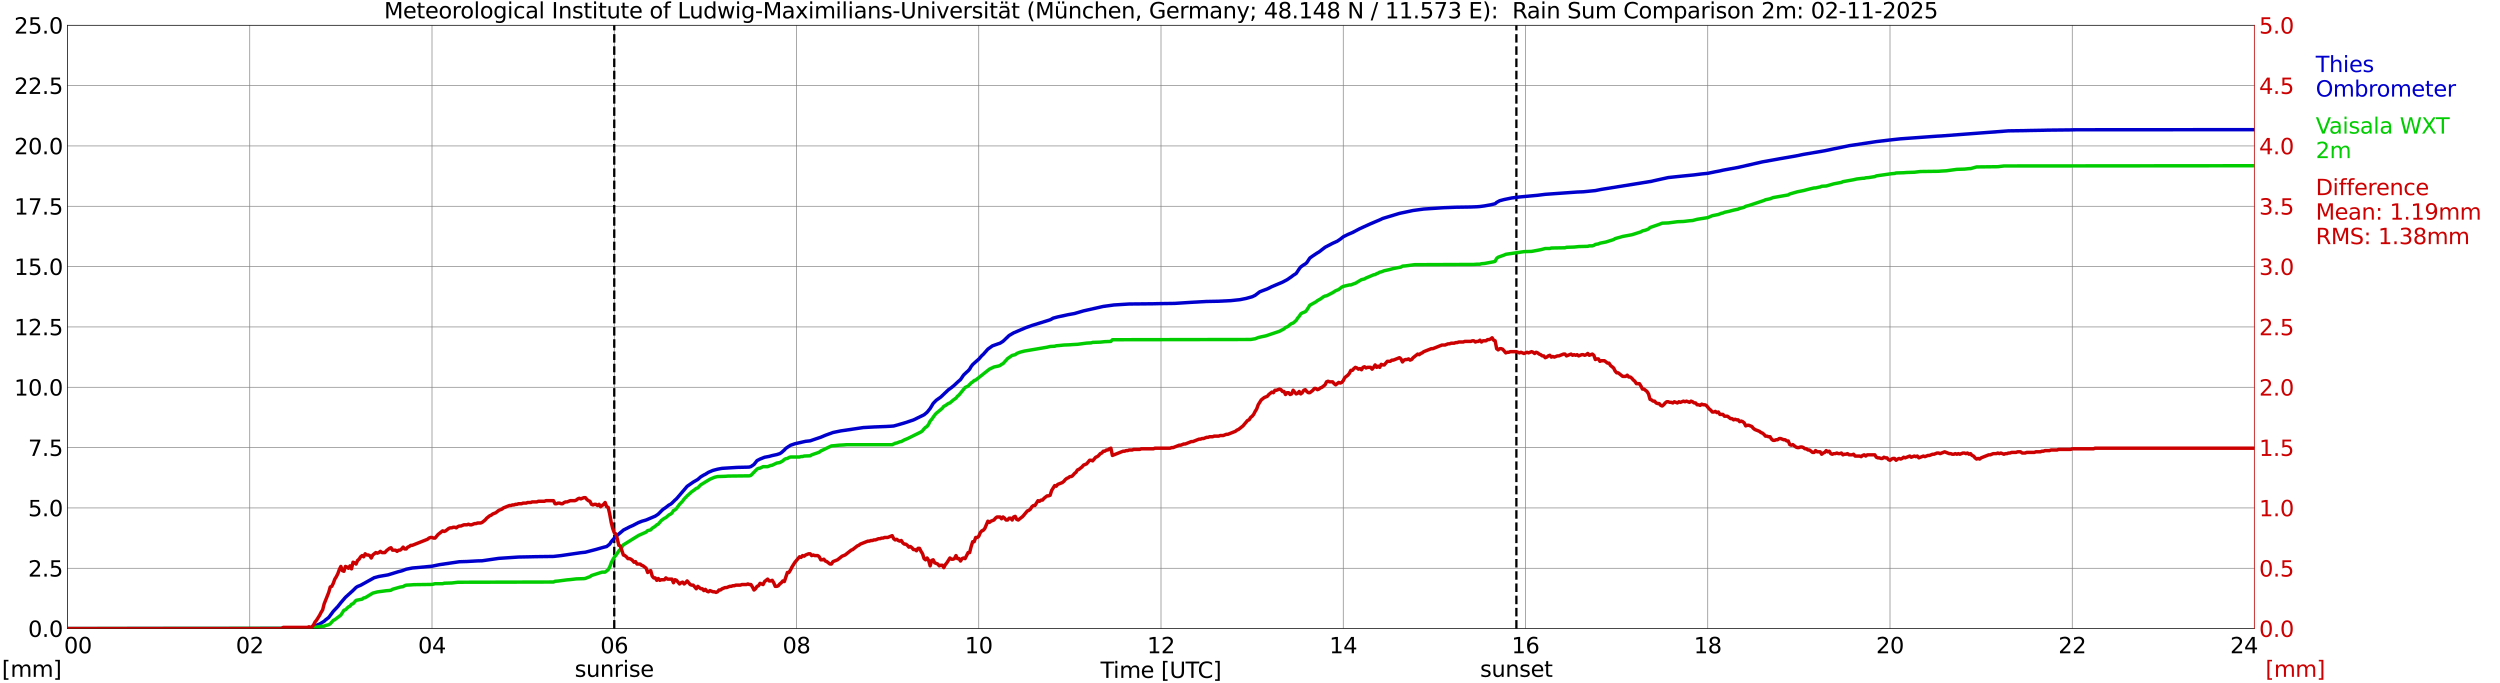 <?xml version="1.0" encoding="utf-8" standalone="no"?>
<!DOCTYPE svg PUBLIC "-//W3C//DTD SVG 1.1//EN"
  "http://www.w3.org/Graphics/SVG/1.1/DTD/svg11.dtd">
<svg xmlns:xlink="http://www.w3.org/1999/xlink" width="1085.4pt" height="296.64pt" viewBox="0 0 1085.4 296.64" xmlns="http://www.w3.org/2000/svg" version="1.1">
 <defs>
  <style type="text/css">*{stroke-linejoin: round; stroke-linecap: butt}</style>
 </defs>
 <g id="figure_1">
  <g id="patch_1">
   <path d="M 0 296.64 
L 1085.4 296.64 
L 1085.4 0 
L 0 0 
z
" style="fill: #ffffff"/>
  </g>
  <g id="axes_1">
   <g id="patch_2">
    <path d="M 29.306 272.909 
L 978.814 272.909 
L 978.814 10.976 
L 29.306 10.976 
z
" style="fill: #ffffff"/>
   </g>
   <g id="patch_3">
    <path d="M 978.814 272.909 
L 978.814 272.909 
L 978.814 10.976 
L 978.814 10.976 
z
" clip-path="url(#p151e8816a0)" style="fill: #d3d3d3; opacity: 0.25; stroke: #d3d3d3; stroke-linejoin: miter"/>
   </g>
   <g id="matplotlib.axis_1">
    <g id="xtick_1">
     <g id="line2d_1">
      <path d="M 29.306 272.909 
L 29.306 10.976 
" clip-path="url(#p151e8816a0)" style="fill: none; stroke: #808080; stroke-width: 0.3; stroke-linecap: square"/>
     </g>
     <g id="line2d_2"/>
     <g id="text_1">
      <!--    00 -->
      <g transform="translate(18.733 283.627) scale(0.095 -0.095)">
       <defs>
        <path id="DejaVuSans-20" transform="scale(0.016)"/>
        <path id="DejaVuSans-30" d="M 2034 4250 
Q 1547 4250 1301 3770 
Q 1056 3291 1056 2328 
Q 1056 1369 1301 889 
Q 1547 409 2034 409 
Q 2525 409 2770 889 
Q 3016 1369 3016 2328 
Q 3016 3291 2770 3770 
Q 2525 4250 2034 4250 
z
M 2034 4750 
Q 2819 4750 3233 4129 
Q 3647 3509 3647 2328 
Q 3647 1150 3233 529 
Q 2819 -91 2034 -91 
Q 1250 -91 836 529 
Q 422 1150 422 2328 
Q 422 3509 836 4129 
Q 1250 4750 2034 4750 
z
" transform="scale(0.016)"/>
       </defs>
       <use xlink:href="#DejaVuSans-20"/>
       <use xlink:href="#DejaVuSans-20" transform="translate(31.787 0)"/>
       <use xlink:href="#DejaVuSans-20" transform="translate(63.574 0)"/>
       <use xlink:href="#DejaVuSans-30" transform="translate(95.361 0)"/>
       <use xlink:href="#DejaVuSans-30" transform="translate(158.984 0)"/>
      </g>
     </g>
    </g>
    <g id="xtick_2">
     <g id="line2d_3">
      <path d="M 108.431 272.909 
L 108.431 10.976 
" clip-path="url(#p151e8816a0)" style="fill: none; stroke: #808080; stroke-width: 0.3; stroke-linecap: square"/>
     </g>
     <g id="line2d_4"/>
     <g id="text_2">
      <!-- 02 -->
      <g transform="translate(102.387 283.627) scale(0.095 -0.095)">
       <defs>
        <path id="DejaVuSans-32" d="M 1228 531 
L 3431 531 
L 3431 0 
L 469 0 
L 469 531 
Q 828 903 1448 1529 
Q 2069 2156 2228 2338 
Q 2531 2678 2651 2914 
Q 2772 3150 2772 3378 
Q 2772 3750 2511 3984 
Q 2250 4219 1831 4219 
Q 1534 4219 1204 4116 
Q 875 4013 500 3803 
L 500 4441 
Q 881 4594 1212 4672 
Q 1544 4750 1819 4750 
Q 2544 4750 2975 4387 
Q 3406 4025 3406 3419 
Q 3406 3131 3298 2873 
Q 3191 2616 2906 2266 
Q 2828 2175 2409 1742 
Q 1991 1309 1228 531 
z
" transform="scale(0.016)"/>
       </defs>
       <use xlink:href="#DejaVuSans-30"/>
       <use xlink:href="#DejaVuSans-32" transform="translate(63.623 0)"/>
      </g>
     </g>
    </g>
    <g id="xtick_3">
     <g id="line2d_5">
      <path d="M 187.557 272.909 
L 187.557 10.976 
" clip-path="url(#p151e8816a0)" style="fill: none; stroke: #808080; stroke-width: 0.3; stroke-linecap: square"/>
     </g>
     <g id="line2d_6"/>
     <g id="text_3">
      <!-- 04 -->
      <g transform="translate(181.513 283.627) scale(0.095 -0.095)">
       <defs>
        <path id="DejaVuSans-34" d="M 2419 4116 
L 825 1625 
L 2419 1625 
L 2419 4116 
z
M 2253 4666 
L 3047 4666 
L 3047 1625 
L 3713 1625 
L 3713 1100 
L 3047 1100 
L 3047 0 
L 2419 0 
L 2419 1100 
L 313 1100 
L 313 1709 
L 2253 4666 
z
" transform="scale(0.016)"/>
       </defs>
       <use xlink:href="#DejaVuSans-30"/>
       <use xlink:href="#DejaVuSans-34" transform="translate(63.623 0)"/>
      </g>
     </g>
    </g>
    <g id="xtick_4">
     <g id="line2d_7">
      <path d="M 266.683 272.909 
L 266.683 10.976 
" clip-path="url(#p151e8816a0)" style="fill: none; stroke: #808080; stroke-width: 0.3; stroke-linecap: square"/>
     </g>
     <g id="line2d_8"/>
     <g id="text_4">
      <!-- 06 -->
      <g transform="translate(260.638 283.627) scale(0.095 -0.095)">
       <defs>
        <path id="DejaVuSans-36" d="M 2113 2584 
Q 1688 2584 1439 2293 
Q 1191 2003 1191 1497 
Q 1191 994 1439 701 
Q 1688 409 2113 409 
Q 2538 409 2786 701 
Q 3034 994 3034 1497 
Q 3034 2003 2786 2293 
Q 2538 2584 2113 2584 
z
M 3366 4563 
L 3366 3988 
Q 3128 4100 2886 4159 
Q 2644 4219 2406 4219 
Q 1781 4219 1451 3797 
Q 1122 3375 1075 2522 
Q 1259 2794 1537 2939 
Q 1816 3084 2150 3084 
Q 2853 3084 3261 2657 
Q 3669 2231 3669 1497 
Q 3669 778 3244 343 
Q 2819 -91 2113 -91 
Q 1303 -91 875 529 
Q 447 1150 447 2328 
Q 447 3434 972 4092 
Q 1497 4750 2381 4750 
Q 2619 4750 2861 4703 
Q 3103 4656 3366 4563 
z
" transform="scale(0.016)"/>
       </defs>
       <use xlink:href="#DejaVuSans-30"/>
       <use xlink:href="#DejaVuSans-36" transform="translate(63.623 0)"/>
      </g>
     </g>
    </g>
    <g id="xtick_5">
     <g id="line2d_9">
      <path d="M 345.808 272.909 
L 345.808 10.976 
" clip-path="url(#p151e8816a0)" style="fill: none; stroke: #808080; stroke-width: 0.3; stroke-linecap: square"/>
     </g>
     <g id="line2d_10"/>
     <g id="text_5">
      <!-- 08 -->
      <g transform="translate(339.764 283.627) scale(0.095 -0.095)">
       <defs>
        <path id="DejaVuSans-38" d="M 2034 2216 
Q 1584 2216 1326 1975 
Q 1069 1734 1069 1313 
Q 1069 891 1326 650 
Q 1584 409 2034 409 
Q 2484 409 2743 651 
Q 3003 894 3003 1313 
Q 3003 1734 2745 1975 
Q 2488 2216 2034 2216 
z
M 1403 2484 
Q 997 2584 770 2862 
Q 544 3141 544 3541 
Q 544 4100 942 4425 
Q 1341 4750 2034 4750 
Q 2731 4750 3128 4425 
Q 3525 4100 3525 3541 
Q 3525 3141 3298 2862 
Q 3072 2584 2669 2484 
Q 3125 2378 3379 2068 
Q 3634 1759 3634 1313 
Q 3634 634 3220 271 
Q 2806 -91 2034 -91 
Q 1263 -91 848 271 
Q 434 634 434 1313 
Q 434 1759 690 2068 
Q 947 2378 1403 2484 
z
M 1172 3481 
Q 1172 3119 1398 2916 
Q 1625 2713 2034 2713 
Q 2441 2713 2670 2916 
Q 2900 3119 2900 3481 
Q 2900 3844 2670 4047 
Q 2441 4250 2034 4250 
Q 1625 4250 1398 4047 
Q 1172 3844 1172 3481 
z
" transform="scale(0.016)"/>
       </defs>
       <use xlink:href="#DejaVuSans-30"/>
       <use xlink:href="#DejaVuSans-38" transform="translate(63.623 0)"/>
      </g>
     </g>
    </g>
    <g id="xtick_6">
     <g id="line2d_11">
      <path d="M 424.934 272.909 
L 424.934 10.976 
" clip-path="url(#p151e8816a0)" style="fill: none; stroke: #808080; stroke-width: 0.3; stroke-linecap: square"/>
     </g>
     <g id="line2d_12"/>
     <g id="text_6">
      <!-- 10 -->
      <g transform="translate(418.89 283.627) scale(0.095 -0.095)">
       <defs>
        <path id="DejaVuSans-31" d="M 794 531 
L 1825 531 
L 1825 4091 
L 703 3866 
L 703 4441 
L 1819 4666 
L 2450 4666 
L 2450 531 
L 3481 531 
L 3481 0 
L 794 0 
L 794 531 
z
" transform="scale(0.016)"/>
       </defs>
       <use xlink:href="#DejaVuSans-31"/>
       <use xlink:href="#DejaVuSans-30" transform="translate(63.623 0)"/>
      </g>
     </g>
    </g>
    <g id="xtick_7">
     <g id="line2d_13">
      <path d="M 504.06 272.909 
L 504.06 10.976 
" clip-path="url(#p151e8816a0)" style="fill: none; stroke: #808080; stroke-width: 0.3; stroke-linecap: square"/>
     </g>
     <g id="line2d_14"/>
     <g id="text_7">
      <!-- 12 -->
      <g transform="translate(498.015 283.627) scale(0.095 -0.095)">
       <use xlink:href="#DejaVuSans-31"/>
       <use xlink:href="#DejaVuSans-32" transform="translate(63.623 0)"/>
      </g>
     </g>
    </g>
    <g id="xtick_8">
     <g id="line2d_15">
      <path d="M 583.185 272.909 
L 583.185 10.976 
" clip-path="url(#p151e8816a0)" style="fill: none; stroke: #808080; stroke-width: 0.3; stroke-linecap: square"/>
     </g>
     <g id="line2d_16"/>
     <g id="text_8">
      <!-- 14 -->
      <g transform="translate(577.141 283.627) scale(0.095 -0.095)">
       <use xlink:href="#DejaVuSans-31"/>
       <use xlink:href="#DejaVuSans-34" transform="translate(63.623 0)"/>
      </g>
     </g>
    </g>
    <g id="xtick_9">
     <g id="line2d_17">
      <path d="M 662.311 272.909 
L 662.311 10.976 
" clip-path="url(#p151e8816a0)" style="fill: none; stroke: #808080; stroke-width: 0.3; stroke-linecap: square"/>
     </g>
     <g id="line2d_18"/>
     <g id="text_9">
      <!-- 16 -->
      <g transform="translate(656.267 283.627) scale(0.095 -0.095)">
       <use xlink:href="#DejaVuSans-31"/>
       <use xlink:href="#DejaVuSans-36" transform="translate(63.623 0)"/>
      </g>
     </g>
    </g>
    <g id="xtick_10">
     <g id="line2d_19">
      <path d="M 741.437 272.909 
L 741.437 10.976 
" clip-path="url(#p151e8816a0)" style="fill: none; stroke: #808080; stroke-width: 0.3; stroke-linecap: square"/>
     </g>
     <g id="line2d_20"/>
     <g id="text_10">
      <!-- 18 -->
      <g transform="translate(735.392 283.627) scale(0.095 -0.095)">
       <use xlink:href="#DejaVuSans-31"/>
       <use xlink:href="#DejaVuSans-38" transform="translate(63.623 0)"/>
      </g>
     </g>
    </g>
    <g id="xtick_11">
     <g id="line2d_21">
      <path d="M 820.562 272.909 
L 820.562 10.976 
" clip-path="url(#p151e8816a0)" style="fill: none; stroke: #808080; stroke-width: 0.3; stroke-linecap: square"/>
     </g>
     <g id="line2d_22"/>
     <g id="text_11">
      <!-- 20 -->
      <g transform="translate(814.518 283.627) scale(0.095 -0.095)">
       <use xlink:href="#DejaVuSans-32"/>
       <use xlink:href="#DejaVuSans-30" transform="translate(63.623 0)"/>
      </g>
     </g>
    </g>
    <g id="xtick_12">
     <g id="line2d_23">
      <path d="M 899.688 272.909 
L 899.688 10.976 
" clip-path="url(#p151e8816a0)" style="fill: none; stroke: #808080; stroke-width: 0.3; stroke-linecap: square"/>
     </g>
     <g id="line2d_24"/>
     <g id="text_12">
      <!-- 22 -->
      <g transform="translate(893.644 283.627) scale(0.095 -0.095)">
       <use xlink:href="#DejaVuSans-32"/>
       <use xlink:href="#DejaVuSans-32" transform="translate(63.623 0)"/>
      </g>
     </g>
    </g>
    <g id="xtick_13">
     <g id="line2d_25">
      <path d="M 978.814 272.909 
L 978.814 10.976 
" clip-path="url(#p151e8816a0)" style="fill: none; stroke: #808080; stroke-width: 0.3; stroke-linecap: square"/>
     </g>
     <g id="line2d_26"/>
     <g id="text_13">
      <!-- 24    -->
      <g transform="translate(968.241 283.627) scale(0.095 -0.095)">
       <use xlink:href="#DejaVuSans-32"/>
       <use xlink:href="#DejaVuSans-34" transform="translate(63.623 0)"/>
       <use xlink:href="#DejaVuSans-20" transform="translate(127.246 0)"/>
       <use xlink:href="#DejaVuSans-20" transform="translate(159.033 0)"/>
       <use xlink:href="#DejaVuSans-20" transform="translate(190.82 0)"/>
      </g>
     </g>
    </g>
    <g id="text_14">
     <!-- Time [UTC] -->
     <g transform="translate(477.806 294.322) scale(0.095 -0.095)">
      <defs>
       <path id="DejaVuSans-54" d="M -19 4666 
L 3928 4666 
L 3928 4134 
L 2272 4134 
L 2272 0 
L 1638 0 
L 1638 4134 
L -19 4134 
L -19 4666 
z
" transform="scale(0.016)"/>
       <path id="DejaVuSans-69" d="M 603 3500 
L 1178 3500 
L 1178 0 
L 603 0 
L 603 3500 
z
M 603 4863 
L 1178 4863 
L 1178 4134 
L 603 4134 
L 603 4863 
z
" transform="scale(0.016)"/>
       <path id="DejaVuSans-6d" d="M 3328 2828 
Q 3544 3216 3844 3400 
Q 4144 3584 4550 3584 
Q 5097 3584 5394 3201 
Q 5691 2819 5691 2113 
L 5691 0 
L 5113 0 
L 5113 2094 
Q 5113 2597 4934 2840 
Q 4756 3084 4391 3084 
Q 3944 3084 3684 2787 
Q 3425 2491 3425 1978 
L 3425 0 
L 2847 0 
L 2847 2094 
Q 2847 2600 2669 2842 
Q 2491 3084 2119 3084 
Q 1678 3084 1418 2786 
Q 1159 2488 1159 1978 
L 1159 0 
L 581 0 
L 581 3500 
L 1159 3500 
L 1159 2956 
Q 1356 3278 1631 3431 
Q 1906 3584 2284 3584 
Q 2666 3584 2933 3390 
Q 3200 3197 3328 2828 
z
" transform="scale(0.016)"/>
       <path id="DejaVuSans-65" d="M 3597 1894 
L 3597 1613 
L 953 1613 
Q 991 1019 1311 708 
Q 1631 397 2203 397 
Q 2534 397 2845 478 
Q 3156 559 3463 722 
L 3463 178 
Q 3153 47 2828 -22 
Q 2503 -91 2169 -91 
Q 1331 -91 842 396 
Q 353 884 353 1716 
Q 353 2575 817 3079 
Q 1281 3584 2069 3584 
Q 2775 3584 3186 3129 
Q 3597 2675 3597 1894 
z
M 3022 2063 
Q 3016 2534 2758 2815 
Q 2500 3097 2075 3097 
Q 1594 3097 1305 2825 
Q 1016 2553 972 2059 
L 3022 2063 
z
" transform="scale(0.016)"/>
       <path id="DejaVuSans-5b" d="M 550 4863 
L 1875 4863 
L 1875 4416 
L 1125 4416 
L 1125 -397 
L 1875 -397 
L 1875 -844 
L 550 -844 
L 550 4863 
z
" transform="scale(0.016)"/>
       <path id="DejaVuSans-55" d="M 556 4666 
L 1191 4666 
L 1191 1831 
Q 1191 1081 1462 751 
Q 1734 422 2344 422 
Q 2950 422 3222 751 
Q 3494 1081 3494 1831 
L 3494 4666 
L 4128 4666 
L 4128 1753 
Q 4128 841 3676 375 
Q 3225 -91 2344 -91 
Q 1459 -91 1007 375 
Q 556 841 556 1753 
L 556 4666 
z
" transform="scale(0.016)"/>
       <path id="DejaVuSans-43" d="M 4122 4306 
L 4122 3641 
Q 3803 3938 3442 4084 
Q 3081 4231 2675 4231 
Q 1875 4231 1450 3742 
Q 1025 3253 1025 2328 
Q 1025 1406 1450 917 
Q 1875 428 2675 428 
Q 3081 428 3442 575 
Q 3803 722 4122 1019 
L 4122 359 
Q 3791 134 3420 21 
Q 3050 -91 2638 -91 
Q 1578 -91 968 557 
Q 359 1206 359 2328 
Q 359 3453 968 4101 
Q 1578 4750 2638 4750 
Q 3056 4750 3426 4639 
Q 3797 4528 4122 4306 
z
" transform="scale(0.016)"/>
       <path id="DejaVuSans-5d" d="M 1947 4863 
L 1947 -844 
L 622 -844 
L 622 -397 
L 1369 -397 
L 1369 4416 
L 622 4416 
L 622 4863 
L 1947 4863 
z
" transform="scale(0.016)"/>
      </defs>
      <use xlink:href="#DejaVuSans-54"/>
      <use xlink:href="#DejaVuSans-69" transform="translate(57.959 0)"/>
      <use xlink:href="#DejaVuSans-6d" transform="translate(85.742 0)"/>
      <use xlink:href="#DejaVuSans-65" transform="translate(183.154 0)"/>
      <use xlink:href="#DejaVuSans-20" transform="translate(244.678 0)"/>
      <use xlink:href="#DejaVuSans-5b" transform="translate(276.465 0)"/>
      <use xlink:href="#DejaVuSans-55" transform="translate(315.479 0)"/>
      <use xlink:href="#DejaVuSans-54" transform="translate(388.672 0)"/>
      <use xlink:href="#DejaVuSans-43" transform="translate(443.881 0)"/>
      <use xlink:href="#DejaVuSans-5d" transform="translate(513.705 0)"/>
     </g>
    </g>
   </g>
   <g id="matplotlib.axis_2">
    <g id="ytick_1">
     <g id="line2d_27">
      <path d="M 29.306 272.909 
L 978.814 272.909 
" clip-path="url(#p151e8816a0)" style="fill: none; stroke: #808080; stroke-width: 0.3; stroke-linecap: square"/>
     </g>
     <g id="line2d_28"/>
     <g id="text_15">
      <!-- 0.0 -->
      <g transform="translate(12.198 276.518) scale(0.095 -0.095)">
       <defs>
        <path id="DejaVuSans-2e" d="M 684 794 
L 1344 794 
L 1344 0 
L 684 0 
L 684 794 
z
" transform="scale(0.016)"/>
       </defs>
       <use xlink:href="#DejaVuSans-30"/>
       <use xlink:href="#DejaVuSans-2e" transform="translate(63.623 0)"/>
       <use xlink:href="#DejaVuSans-30" transform="translate(95.41 0)"/>
      </g>
     </g>
    </g>
    <g id="ytick_2">
     <g id="line2d_29">
      <path d="M 29.306 246.715 
L 978.814 246.715 
" clip-path="url(#p151e8816a0)" style="fill: none; stroke: #808080; stroke-width: 0.3; stroke-linecap: square"/>
     </g>
     <g id="line2d_30"/>
     <g id="text_16">
      <!-- 2.5 -->
      <g transform="translate(12.198 250.325) scale(0.095 -0.095)">
       <defs>
        <path id="DejaVuSans-35" d="M 691 4666 
L 3169 4666 
L 3169 4134 
L 1269 4134 
L 1269 2991 
Q 1406 3038 1543 3061 
Q 1681 3084 1819 3084 
Q 2600 3084 3056 2656 
Q 3513 2228 3513 1497 
Q 3513 744 3044 326 
Q 2575 -91 1722 -91 
Q 1428 -91 1123 -41 
Q 819 9 494 109 
L 494 744 
Q 775 591 1075 516 
Q 1375 441 1709 441 
Q 2250 441 2565 725 
Q 2881 1009 2881 1497 
Q 2881 1984 2565 2268 
Q 2250 2553 1709 2553 
Q 1456 2553 1204 2497 
Q 953 2441 691 2322 
L 691 4666 
z
" transform="scale(0.016)"/>
       </defs>
       <use xlink:href="#DejaVuSans-32"/>
       <use xlink:href="#DejaVuSans-2e" transform="translate(63.623 0)"/>
       <use xlink:href="#DejaVuSans-35" transform="translate(95.41 0)"/>
      </g>
     </g>
    </g>
    <g id="ytick_3">
     <g id="line2d_31">
      <path d="M 29.306 220.522 
L 978.814 220.522 
" clip-path="url(#p151e8816a0)" style="fill: none; stroke: #808080; stroke-width: 0.3; stroke-linecap: square"/>
     </g>
     <g id="line2d_32"/>
     <g id="text_17">
      <!-- 5.0 -->
      <g transform="translate(12.198 224.131) scale(0.095 -0.095)">
       <use xlink:href="#DejaVuSans-35"/>
       <use xlink:href="#DejaVuSans-2e" transform="translate(63.623 0)"/>
       <use xlink:href="#DejaVuSans-30" transform="translate(95.41 0)"/>
      </g>
     </g>
    </g>
    <g id="ytick_4">
     <g id="line2d_33">
      <path d="M 29.306 194.329 
L 978.814 194.329 
" clip-path="url(#p151e8816a0)" style="fill: none; stroke: #808080; stroke-width: 0.3; stroke-linecap: square"/>
     </g>
     <g id="line2d_34"/>
     <g id="text_18">
      <!-- 7.5 -->
      <g transform="translate(12.198 197.938) scale(0.095 -0.095)">
       <defs>
        <path id="DejaVuSans-37" d="M 525 4666 
L 3525 4666 
L 3525 4397 
L 1831 0 
L 1172 0 
L 2766 4134 
L 525 4134 
L 525 4666 
z
" transform="scale(0.016)"/>
       </defs>
       <use xlink:href="#DejaVuSans-37"/>
       <use xlink:href="#DejaVuSans-2e" transform="translate(63.623 0)"/>
       <use xlink:href="#DejaVuSans-35" transform="translate(95.41 0)"/>
      </g>
     </g>
    </g>
    <g id="ytick_5">
     <g id="line2d_35">
      <path d="M 29.306 168.136 
L 978.814 168.136 
" clip-path="url(#p151e8816a0)" style="fill: none; stroke: #808080; stroke-width: 0.3; stroke-linecap: square"/>
     </g>
     <g id="line2d_36"/>
     <g id="text_19">
      <!-- 10.0 -->
      <g transform="translate(6.153 171.745) scale(0.095 -0.095)">
       <use xlink:href="#DejaVuSans-31"/>
       <use xlink:href="#DejaVuSans-30" transform="translate(63.623 0)"/>
       <use xlink:href="#DejaVuSans-2e" transform="translate(127.246 0)"/>
       <use xlink:href="#DejaVuSans-30" transform="translate(159.033 0)"/>
      </g>
     </g>
    </g>
    <g id="ytick_6">
     <g id="line2d_37">
      <path d="M 29.306 141.942 
L 978.814 141.942 
" clip-path="url(#p151e8816a0)" style="fill: none; stroke: #808080; stroke-width: 0.3; stroke-linecap: square"/>
     </g>
     <g id="line2d_38"/>
     <g id="text_20">
      <!-- 12.5 -->
      <g transform="translate(6.153 145.551) scale(0.095 -0.095)">
       <use xlink:href="#DejaVuSans-31"/>
       <use xlink:href="#DejaVuSans-32" transform="translate(63.623 0)"/>
       <use xlink:href="#DejaVuSans-2e" transform="translate(127.246 0)"/>
       <use xlink:href="#DejaVuSans-35" transform="translate(159.033 0)"/>
      </g>
     </g>
    </g>
    <g id="ytick_7">
     <g id="line2d_39">
      <path d="M 29.306 115.749 
L 978.814 115.749 
" clip-path="url(#p151e8816a0)" style="fill: none; stroke: #808080; stroke-width: 0.3; stroke-linecap: square"/>
     </g>
     <g id="line2d_40"/>
     <g id="text_21">
      <!-- 15.0 -->
      <g transform="translate(6.153 119.358) scale(0.095 -0.095)">
       <use xlink:href="#DejaVuSans-31"/>
       <use xlink:href="#DejaVuSans-35" transform="translate(63.623 0)"/>
       <use xlink:href="#DejaVuSans-2e" transform="translate(127.246 0)"/>
       <use xlink:href="#DejaVuSans-30" transform="translate(159.033 0)"/>
      </g>
     </g>
    </g>
    <g id="ytick_8">
     <g id="line2d_41">
      <path d="M 29.306 89.556 
L 978.814 89.556 
" clip-path="url(#p151e8816a0)" style="fill: none; stroke: #808080; stroke-width: 0.3; stroke-linecap: square"/>
     </g>
     <g id="line2d_42"/>
     <g id="text_22">
      <!-- 17.5 -->
      <g transform="translate(6.153 93.165) scale(0.095 -0.095)">
       <use xlink:href="#DejaVuSans-31"/>
       <use xlink:href="#DejaVuSans-37" transform="translate(63.623 0)"/>
       <use xlink:href="#DejaVuSans-2e" transform="translate(127.246 0)"/>
       <use xlink:href="#DejaVuSans-35" transform="translate(159.033 0)"/>
      </g>
     </g>
    </g>
    <g id="ytick_9">
     <g id="line2d_43">
      <path d="M 29.306 63.362 
L 978.814 63.362 
" clip-path="url(#p151e8816a0)" style="fill: none; stroke: #808080; stroke-width: 0.3; stroke-linecap: square"/>
     </g>
     <g id="line2d_44"/>
     <g id="text_23">
      <!-- 20.0 -->
      <g transform="translate(6.153 66.972) scale(0.095 -0.095)">
       <use xlink:href="#DejaVuSans-32"/>
       <use xlink:href="#DejaVuSans-30" transform="translate(63.623 0)"/>
       <use xlink:href="#DejaVuSans-2e" transform="translate(127.246 0)"/>
       <use xlink:href="#DejaVuSans-30" transform="translate(159.033 0)"/>
      </g>
     </g>
    </g>
    <g id="ytick_10">
     <g id="line2d_45">
      <path d="M 29.306 37.169 
L 978.814 37.169 
" clip-path="url(#p151e8816a0)" style="fill: none; stroke: #808080; stroke-width: 0.3; stroke-linecap: square"/>
     </g>
     <g id="line2d_46"/>
     <g id="text_24">
      <!-- 22.5 -->
      <g transform="translate(6.153 40.778) scale(0.095 -0.095)">
       <use xlink:href="#DejaVuSans-32"/>
       <use xlink:href="#DejaVuSans-32" transform="translate(63.623 0)"/>
       <use xlink:href="#DejaVuSans-2e" transform="translate(127.246 0)"/>
       <use xlink:href="#DejaVuSans-35" transform="translate(159.033 0)"/>
      </g>
     </g>
    </g>
    <g id="ytick_11">
     <g id="line2d_47">
      <path d="M 29.306 10.976 
L 978.814 10.976 
" clip-path="url(#p151e8816a0)" style="fill: none; stroke: #808080; stroke-width: 0.3; stroke-linecap: square"/>
     </g>
     <g id="line2d_48"/>
     <g id="text_25">
      <!-- 25.0 -->
      <g transform="translate(6.153 14.585) scale(0.095 -0.095)">
       <use xlink:href="#DejaVuSans-32"/>
       <use xlink:href="#DejaVuSans-35" transform="translate(63.623 0)"/>
       <use xlink:href="#DejaVuSans-2e" transform="translate(127.246 0)"/>
       <use xlink:href="#DejaVuSans-30" transform="translate(159.033 0)"/>
      </g>
     </g>
    </g>
   </g>
   <g id="line2d_49">
    <path d="M 266.683 272.909 
L 266.683 10.976 
" clip-path="url(#p151e8816a0)" style="fill: none; stroke-dasharray: 3.7,1.6; stroke-dashoffset: 0; stroke: #000000"/>
   </g>
   <g id="line2d_50">
    <path d="M 658.355 272.909 
L 658.355 10.976 
" clip-path="url(#p151e8816a0)" style="fill: none; stroke-dasharray: 3.7,1.6; stroke-dashoffset: 0; stroke: #000000"/>
   </g>
   <g id="line2d_51">
    <path d="M 29.306 272.909 
L 134.147 272.856 
L 138.763 270.918 
L 140.741 269.713 
L 141.4 269.085 
L 142.719 268.089 
L 144.697 265.418 
L 146.676 263.322 
L 147.994 261.646 
L 149.972 259.341 
L 153.269 256.355 
L 154.588 255.045 
L 155.247 254.626 
L 156.566 254.102 
L 157.885 253.369 
L 162.501 250.802 
L 164.479 250.278 
L 168.435 249.597 
L 173.051 248.182 
L 174.37 247.868 
L 176.348 247.135 
L 178.985 246.611 
L 187.557 245.825 
L 190.854 245.144 
L 199.426 243.887 
L 202.723 243.782 
L 207.339 243.52 
L 209.317 243.468 
L 216.57 242.42 
L 225.142 241.844 
L 230.417 241.739 
L 232.395 241.686 
L 240.308 241.582 
L 243.604 241.215 
L 252.176 239.958 
L 254.155 239.748 
L 258.77 238.543 
L 262.067 237.6 
L 263.386 237.286 
L 264.705 236.238 
L 265.364 235.19 
L 266.683 233.671 
L 267.342 232.938 
L 269.98 230.738 
L 270.639 230.161 
L 273.277 228.799 
L 274.595 228.223 
L 277.233 226.861 
L 278.552 226.337 
L 280.53 225.761 
L 284.486 224.084 
L 285.805 223.194 
L 287.783 221.203 
L 289.102 220.313 
L 290.42 219.265 
L 291.08 218.951 
L 291.739 218.427 
L 293.058 217.117 
L 293.717 216.541 
L 298.333 211.145 
L 300.971 209.311 
L 302.949 208.159 
L 304.267 207.006 
L 305.586 206.221 
L 306.246 205.906 
L 307.564 205.068 
L 309.543 204.23 
L 311.521 203.706 
L 313.499 203.339 
L 320.093 202.92 
L 324.708 202.815 
L 325.368 202.763 
L 326.027 202.554 
L 327.346 201.663 
L 328.665 199.987 
L 329.983 199.306 
L 331.961 198.52 
L 333.94 198.153 
L 335.258 197.786 
L 337.236 197.367 
L 338.555 196.948 
L 339.215 196.529 
L 340.533 195.377 
L 341.193 194.643 
L 343.171 193.334 
L 345.149 192.652 
L 349.765 191.605 
L 351.743 191.395 
L 353.721 190.714 
L 356.359 189.824 
L 358.337 188.985 
L 361.634 187.781 
L 364.93 187.1 
L 374.821 185.633 
L 379.437 185.371 
L 382.074 185.266 
L 384.712 185.161 
L 386.69 185.056 
L 388.009 184.952 
L 390.646 184.218 
L 392.624 183.642 
L 396.581 182.332 
L 401.196 180.08 
L 402.515 178.98 
L 403.834 177.356 
L 405.153 175.155 
L 406.471 173.793 
L 408.45 172.379 
L 411.746 169.236 
L 413.065 168.293 
L 414.384 167.193 
L 415.703 165.935 
L 417.022 164.783 
L 418.34 162.845 
L 419.659 161.587 
L 420.318 161.011 
L 420.978 160.278 
L 421.637 159.125 
L 422.297 158.287 
L 423.615 157.082 
L 424.934 155.929 
L 426.253 154.41 
L 426.912 153.834 
L 428.89 151.581 
L 430.209 150.638 
L 430.869 150.167 
L 433.506 149.224 
L 434.165 149.014 
L 435.484 148.176 
L 438.122 145.662 
L 440.1 144.509 
L 443.397 143.095 
L 445.375 142.257 
L 448.012 141.314 
L 455.925 138.851 
L 457.244 138.118 
L 459.222 137.594 
L 463.838 136.599 
L 466.475 136.127 
L 470.431 134.975 
L 479.003 133.037 
L 483.619 132.408 
L 490.213 131.989 
L 500.763 131.884 
L 502.741 131.832 
L 509.994 131.727 
L 517.247 131.255 
L 519.226 131.151 
L 523.841 130.889 
L 529.116 130.784 
L 532.413 130.627 
L 534.391 130.522 
L 538.348 130.103 
L 540.985 129.579 
L 543.623 128.846 
L 544.941 128.217 
L 546.919 126.698 
L 548.238 126.174 
L 550.216 125.44 
L 552.195 124.445 
L 556.81 122.507 
L 558.788 121.459 
L 560.766 120.097 
L 561.426 119.573 
L 562.745 118.735 
L 564.063 116.744 
L 564.723 115.906 
L 566.042 114.963 
L 566.701 114.596 
L 567.36 114.02 
L 568.679 112.029 
L 569.998 111.087 
L 571.976 109.777 
L 572.635 109.41 
L 575.273 107.367 
L 578.57 105.638 
L 580.548 104.748 
L 581.867 103.857 
L 583.185 102.809 
L 585.164 101.814 
L 587.142 100.976 
L 590.439 99.247 
L 595.054 97.152 
L 599.011 95.475 
L 600.329 94.847 
L 607.582 92.646 
L 609.561 92.227 
L 613.517 91.389 
L 618.133 90.761 
L 626.705 90.184 
L 629.342 90.079 
L 631.98 89.975 
L 638.573 89.87 
L 641.211 89.765 
L 642.53 89.66 
L 644.508 89.398 
L 647.145 88.927 
L 648.464 88.613 
L 649.123 88.455 
L 649.783 87.879 
L 651.102 87.146 
L 653.08 86.622 
L 656.377 85.941 
L 659.674 85.522 
L 667.586 84.788 
L 670.883 84.369 
L 684.73 83.374 
L 687.368 83.269 
L 692.643 82.745 
L 695.28 82.221 
L 717.04 78.712 
L 718.358 78.397 
L 724.293 77.088 
L 728.249 76.669 
L 730.227 76.459 
L 735.502 75.935 
L 738.799 75.516 
L 741.437 75.254 
L 744.734 74.573 
L 746.712 74.206 
L 748.031 73.892 
L 750.009 73.525 
L 754.624 72.687 
L 765.174 70.277 
L 770.449 69.334 
L 772.428 68.968 
L 779.681 67.71 
L 782.978 67.029 
L 792.209 65.458 
L 796.165 64.62 
L 798.803 64.096 
L 802.759 63.258 
L 814.628 61.476 
L 817.265 61.162 
L 819.903 60.848 
L 823.2 60.481 
L 825.178 60.271 
L 841.003 59.119 
L 842.981 59.014 
L 871.994 56.814 
L 879.247 56.709 
L 881.225 56.657 
L 887.16 56.552 
L 889.138 56.5 
L 899.029 56.395 
L 901.007 56.342 
L 978.154 56.29 
L 978.154 56.29 
" clip-path="url(#p151e8816a0)" style="fill: none; stroke: #0000cc; stroke-width: 1.5; stroke-linecap: square"/>
   </g>
   <g id="line2d_52">
    <path d="M 29.306 272.909 
L 133.488 272.804 
L 140.082 271.861 
L 140.741 271.861 
L 141.4 271.547 
L 142.719 271.232 
L 143.379 270.813 
L 144.697 269.347 
L 145.357 269.032 
L 147.994 267.041 
L 149.313 264.946 
L 149.972 264.736 
L 151.291 263.479 
L 151.951 263.165 
L 152.61 262.327 
L 153.269 262.117 
L 154.588 260.65 
L 157.226 260.126 
L 157.885 259.603 
L 158.544 259.498 
L 161.841 257.507 
L 163.819 256.983 
L 167.776 256.459 
L 169.094 256.355 
L 169.754 256.25 
L 170.413 255.831 
L 173.71 254.888 
L 175.029 254.678 
L 175.688 254.259 
L 176.348 254.05 
L 178.326 253.945 
L 179.645 253.84 
L 187.557 253.735 
L 188.876 253.421 
L 192.173 253.421 
L 192.832 253.211 
L 196.129 253.107 
L 198.767 252.792 
L 240.308 252.688 
L 240.967 252.373 
L 242.286 252.268 
L 246.242 251.745 
L 247.561 251.64 
L 250.198 251.326 
L 253.495 251.221 
L 254.155 251.116 
L 255.473 250.592 
L 256.133 250.383 
L 256.792 249.859 
L 261.408 248.392 
L 262.726 248.392 
L 264.045 247.344 
L 264.705 246.192 
L 265.364 244.41 
L 266.023 243.048 
L 266.683 242.001 
L 268.002 240.22 
L 268.661 239.172 
L 269.32 238.543 
L 270.639 236.552 
L 277.233 232.466 
L 280.53 231 
L 281.189 230.371 
L 282.508 230.057 
L 283.167 229.323 
L 284.486 228.485 
L 285.145 227.856 
L 285.805 227.542 
L 287.124 225.97 
L 288.442 225.027 
L 289.102 224.713 
L 290.42 223.561 
L 291.08 223.246 
L 291.739 222.722 
L 292.399 221.675 
L 293.058 221.36 
L 293.717 220.732 
L 295.036 218.951 
L 296.355 217.589 
L 297.014 216.646 
L 298.333 215.284 
L 300.311 213.502 
L 301.63 212.559 
L 302.289 212.036 
L 302.949 211.826 
L 304.267 210.464 
L 308.224 208.054 
L 310.202 207.216 
L 311.521 206.902 
L 314.818 206.797 
L 316.136 206.692 
L 325.368 206.587 
L 326.027 206.378 
L 327.346 205.016 
L 328.665 203.654 
L 329.324 203.339 
L 329.983 203.235 
L 331.302 202.606 
L 333.28 202.606 
L 334.599 202.082 
L 335.258 201.977 
L 337.236 201.034 
L 338.555 200.825 
L 339.874 200.091 
L 340.533 199.463 
L 341.193 199.148 
L 341.852 199.044 
L 342.512 198.625 
L 343.171 198.415 
L 347.127 198.415 
L 347.787 198.205 
L 348.446 198.205 
L 349.105 197.996 
L 351.743 197.891 
L 352.402 197.472 
L 355.699 196.32 
L 356.359 195.796 
L 360.974 193.595 
L 362.293 193.491 
L 364.271 193.281 
L 366.249 193.176 
L 367.568 193.072 
L 387.349 193.072 
L 388.668 192.443 
L 389.328 192.338 
L 390.646 191.814 
L 391.306 191.71 
L 392.624 190.976 
L 393.943 190.452 
L 399.878 187.519 
L 400.537 186.995 
L 401.196 186.157 
L 401.856 185.528 
L 402.515 185.109 
L 403.175 184.166 
L 403.834 182.804 
L 404.493 182.07 
L 405.812 180.184 
L 406.471 179.451 
L 409.109 177.251 
L 409.768 176.413 
L 410.428 176.098 
L 411.746 175.155 
L 412.406 174.946 
L 413.725 173.793 
L 415.043 172.85 
L 415.703 172.012 
L 416.362 171.488 
L 419 168.24 
L 420.318 167.612 
L 421.637 166.25 
L 422.297 165.831 
L 422.956 165.202 
L 423.615 164.992 
L 429.55 160.278 
L 431.528 159.335 
L 433.506 158.916 
L 434.165 158.706 
L 434.825 158.182 
L 435.484 157.868 
L 437.462 155.668 
L 439.44 154.305 
L 440.759 153.991 
L 441.419 153.467 
L 442.737 152.943 
L 444.716 152.42 
L 454.606 150.743 
L 455.925 150.429 
L 457.903 150.324 
L 458.563 150.115 
L 459.881 150.01 
L 461.859 149.8 
L 464.497 149.695 
L 465.816 149.591 
L 467.794 149.486 
L 471.75 148.962 
L 473.728 148.857 
L 474.388 148.648 
L 477.685 148.543 
L 479.663 148.333 
L 482.3 148.229 
L 482.96 147.495 
L 542.963 147.39 
L 544.941 147.076 
L 546.26 146.552 
L 547.579 146.238 
L 549.557 145.819 
L 555.491 143.828 
L 557.47 142.78 
L 558.129 142.152 
L 558.788 141.942 
L 559.448 141.523 
L 560.107 140.895 
L 560.766 140.475 
L 561.426 140.266 
L 562.745 139.113 
L 563.404 138.066 
L 564.063 137.332 
L 564.723 136.284 
L 565.382 135.865 
L 566.701 135.342 
L 567.36 134.608 
L 568.679 132.513 
L 569.998 131.779 
L 571.317 131.046 
L 571.976 130.522 
L 573.295 129.789 
L 574.613 128.846 
L 575.273 128.531 
L 575.932 128.426 
L 578.57 127.064 
L 579.889 126.226 
L 581.207 125.702 
L 582.526 124.655 
L 583.185 124.34 
L 584.504 124.026 
L 585.823 123.712 
L 586.482 123.712 
L 587.801 123.188 
L 588.46 122.978 
L 591.098 121.407 
L 592.417 121.092 
L 593.076 120.673 
L 594.395 120.149 
L 596.373 119.311 
L 597.032 119.206 
L 597.692 118.787 
L 598.351 118.578 
L 599.011 118.159 
L 599.67 118.054 
L 600.989 117.53 
L 602.967 117.111 
L 604.945 116.587 
L 608.242 115.958 
L 608.901 115.539 
L 610.22 115.435 
L 614.176 114.911 
L 639.892 114.806 
L 641.211 114.701 
L 642.53 114.701 
L 643.189 114.492 
L 644.508 114.387 
L 648.464 113.653 
L 649.123 113.444 
L 649.783 112.187 
L 650.442 111.663 
L 653.08 110.72 
L 653.739 110.405 
L 661.652 109.253 
L 664.949 109.148 
L 668.905 108.415 
L 670.883 107.891 
L 672.861 107.891 
L 673.521 107.681 
L 679.455 107.577 
L 680.114 107.367 
L 683.411 107.262 
L 685.389 107.053 
L 689.346 106.948 
L 690.005 106.738 
L 691.324 106.738 
L 691.983 106.529 
L 692.643 106.11 
L 693.961 105.9 
L 694.621 105.586 
L 697.258 105.062 
L 700.555 104.014 
L 701.215 103.595 
L 704.511 102.652 
L 708.468 101.919 
L 712.424 100.662 
L 713.083 100.242 
L 714.402 99.928 
L 715.721 99.404 
L 716.38 98.776 
L 720.337 97.414 
L 721.655 96.89 
L 724.293 96.785 
L 728.249 96.261 
L 730.887 96.156 
L 733.524 95.842 
L 734.843 95.737 
L 736.821 95.213 
L 741.437 94.48 
L 743.415 93.642 
L 746.052 93.118 
L 747.371 92.594 
L 748.031 92.489 
L 748.69 92.175 
L 750.668 91.756 
L 752.646 91.232 
L 754.624 90.813 
L 755.284 90.499 
L 756.602 90.184 
L 757.262 89.975 
L 757.921 89.556 
L 759.24 89.241 
L 765.834 87.041 
L 766.493 86.727 
L 768.471 86.308 
L 769.79 85.784 
L 776.384 84.631 
L 777.043 84.212 
L 780.34 83.269 
L 782.978 82.745 
L 784.956 82.221 
L 786.275 81.907 
L 787.593 81.593 
L 788.253 81.593 
L 789.572 81.279 
L 790.231 81.174 
L 790.89 80.859 
L 792.868 80.755 
L 796.165 79.812 
L 799.462 79.183 
L 800.122 78.869 
L 804.737 78.031 
L 806.056 77.716 
L 808.694 77.402 
L 809.353 77.402 
L 810.012 77.192 
L 811.331 77.088 
L 813.969 76.669 
L 814.628 76.354 
L 821.222 75.411 
L 822.541 75.306 
L 823.2 75.097 
L 826.497 74.992 
L 827.816 74.887 
L 831.112 74.783 
L 833.75 74.468 
L 841.663 74.363 
L 842.981 74.259 
L 844.959 74.154 
L 849.575 73.525 
L 852.872 73.421 
L 854.85 73.211 
L 855.51 73.211 
L 858.147 72.478 
L 867.378 72.373 
L 870.016 72.058 
L 978.154 71.954 
L 978.154 71.954 
" clip-path="url(#p151e8816a0)" style="fill: none; stroke: #00cc00; stroke-width: 1.5; stroke-linecap: square"/>
   </g>
   <g id="patch_4">
    <path d="M 29.306 272.909 
L 29.306 10.976 
" style="fill: none; stroke: #000000; stroke-width: 0.3; stroke-linejoin: miter; stroke-linecap: square"/>
   </g>
   <g id="patch_5">
    <path d="M 29.306 272.909 
L 978.814 272.909 
" style="fill: none; stroke: #000000; stroke-width: 0.3; stroke-linejoin: miter; stroke-linecap: square"/>
   </g>
   <g id="patch_6">
    <path d="M 29.306 10.976 
L 978.814 10.976 
" style="fill: none; stroke: #000000; stroke-width: 0.3; stroke-linejoin: miter; stroke-linecap: square"/>
   </g>
   <g id="text_26">
    <!-- sunrise -->
    <g transform="translate(249.518 293.863) scale(0.095 -0.095)">
     <defs>
      <path id="DejaVuSans-73" d="M 2834 3397 
L 2834 2853 
Q 2591 2978 2328 3040 
Q 2066 3103 1784 3103 
Q 1356 3103 1142 2972 
Q 928 2841 928 2578 
Q 928 2378 1081 2264 
Q 1234 2150 1697 2047 
L 1894 2003 
Q 2506 1872 2764 1633 
Q 3022 1394 3022 966 
Q 3022 478 2636 193 
Q 2250 -91 1575 -91 
Q 1294 -91 989 -36 
Q 684 19 347 128 
L 347 722 
Q 666 556 975 473 
Q 1284 391 1588 391 
Q 1994 391 2212 530 
Q 2431 669 2431 922 
Q 2431 1156 2273 1281 
Q 2116 1406 1581 1522 
L 1381 1569 
Q 847 1681 609 1914 
Q 372 2147 372 2553 
Q 372 3047 722 3315 
Q 1072 3584 1716 3584 
Q 2034 3584 2315 3537 
Q 2597 3491 2834 3397 
z
" transform="scale(0.016)"/>
      <path id="DejaVuSans-75" d="M 544 1381 
L 544 3500 
L 1119 3500 
L 1119 1403 
Q 1119 906 1312 657 
Q 1506 409 1894 409 
Q 2359 409 2629 706 
Q 2900 1003 2900 1516 
L 2900 3500 
L 3475 3500 
L 3475 0 
L 2900 0 
L 2900 538 
Q 2691 219 2414 64 
Q 2138 -91 1772 -91 
Q 1169 -91 856 284 
Q 544 659 544 1381 
z
M 1991 3584 
L 1991 3584 
z
" transform="scale(0.016)"/>
      <path id="DejaVuSans-6e" d="M 3513 2113 
L 3513 0 
L 2938 0 
L 2938 2094 
Q 2938 2591 2744 2837 
Q 2550 3084 2163 3084 
Q 1697 3084 1428 2787 
Q 1159 2491 1159 1978 
L 1159 0 
L 581 0 
L 581 3500 
L 1159 3500 
L 1159 2956 
Q 1366 3272 1645 3428 
Q 1925 3584 2291 3584 
Q 2894 3584 3203 3211 
Q 3513 2838 3513 2113 
z
" transform="scale(0.016)"/>
      <path id="DejaVuSans-72" d="M 2631 2963 
Q 2534 3019 2420 3045 
Q 2306 3072 2169 3072 
Q 1681 3072 1420 2755 
Q 1159 2438 1159 1844 
L 1159 0 
L 581 0 
L 581 3500 
L 1159 3500 
L 1159 2956 
Q 1341 3275 1631 3429 
Q 1922 3584 2338 3584 
Q 2397 3584 2469 3576 
Q 2541 3569 2628 3553 
L 2631 2963 
z
" transform="scale(0.016)"/>
     </defs>
     <use xlink:href="#DejaVuSans-73"/>
     <use xlink:href="#DejaVuSans-75" transform="translate(52.1 0)"/>
     <use xlink:href="#DejaVuSans-6e" transform="translate(115.479 0)"/>
     <use xlink:href="#DejaVuSans-72" transform="translate(178.857 0)"/>
     <use xlink:href="#DejaVuSans-69" transform="translate(219.971 0)"/>
     <use xlink:href="#DejaVuSans-73" transform="translate(247.754 0)"/>
     <use xlink:href="#DejaVuSans-65" transform="translate(299.854 0)"/>
    </g>
   </g>
   <g id="text_27">
    <!-- sunset -->
    <g transform="translate(642.6 293.863) scale(0.095 -0.095)">
     <defs>
      <path id="DejaVuSans-74" d="M 1172 4494 
L 1172 3500 
L 2356 3500 
L 2356 3053 
L 1172 3053 
L 1172 1153 
Q 1172 725 1289 603 
Q 1406 481 1766 481 
L 2356 481 
L 2356 0 
L 1766 0 
Q 1100 0 847 248 
Q 594 497 594 1153 
L 594 3053 
L 172 3053 
L 172 3500 
L 594 3500 
L 594 4494 
L 1172 4494 
z
" transform="scale(0.016)"/>
     </defs>
     <use xlink:href="#DejaVuSans-73"/>
     <use xlink:href="#DejaVuSans-75" transform="translate(52.1 0)"/>
     <use xlink:href="#DejaVuSans-6e" transform="translate(115.479 0)"/>
     <use xlink:href="#DejaVuSans-73" transform="translate(178.857 0)"/>
     <use xlink:href="#DejaVuSans-65" transform="translate(230.957 0)"/>
     <use xlink:href="#DejaVuSans-74" transform="translate(292.48 0)"/>
    </g>
   </g>
   <g id="text_28">
    <!-- [mm] -->
    <g transform="translate(0.821 293.863) scale(0.095 -0.095)">
     <use xlink:href="#DejaVuSans-5b"/>
     <use xlink:href="#DejaVuSans-6d" transform="translate(39.014 0)"/>
     <use xlink:href="#DejaVuSans-6d" transform="translate(136.426 0)"/>
     <use xlink:href="#DejaVuSans-5d" transform="translate(233.838 0)"/>
    </g>
   </g>
   <g id="text_29">
    <!-- Thies -->
    <g style="fill: #0000cc" transform="translate(1005.4 31.291) scale(0.095 -0.095)">
     <defs>
      <path id="DejaVuSans-68" d="M 3513 2113 
L 3513 0 
L 2938 0 
L 2938 2094 
Q 2938 2591 2744 2837 
Q 2550 3084 2163 3084 
Q 1697 3084 1428 2787 
Q 1159 2491 1159 1978 
L 1159 0 
L 581 0 
L 581 4863 
L 1159 4863 
L 1159 2956 
Q 1366 3272 1645 3428 
Q 1925 3584 2291 3584 
Q 2894 3584 3203 3211 
Q 3513 2838 3513 2113 
z
" transform="scale(0.016)"/>
     </defs>
     <use xlink:href="#DejaVuSans-54"/>
     <use xlink:href="#DejaVuSans-68" transform="translate(61.084 0)"/>
     <use xlink:href="#DejaVuSans-69" transform="translate(124.463 0)"/>
     <use xlink:href="#DejaVuSans-65" transform="translate(152.246 0)"/>
     <use xlink:href="#DejaVuSans-73" transform="translate(213.77 0)"/>
    </g>
    <!-- Ombrometer -->
    <g style="fill: #0000cc" transform="translate(1005.4 41.929) scale(0.095 -0.095)">
     <defs>
      <path id="DejaVuSans-4f" d="M 2522 4238 
Q 1834 4238 1429 3725 
Q 1025 3213 1025 2328 
Q 1025 1447 1429 934 
Q 1834 422 2522 422 
Q 3209 422 3611 934 
Q 4013 1447 4013 2328 
Q 4013 3213 3611 3725 
Q 3209 4238 2522 4238 
z
M 2522 4750 
Q 3503 4750 4090 4092 
Q 4678 3434 4678 2328 
Q 4678 1225 4090 567 
Q 3503 -91 2522 -91 
Q 1538 -91 948 565 
Q 359 1222 359 2328 
Q 359 3434 948 4092 
Q 1538 4750 2522 4750 
z
" transform="scale(0.016)"/>
      <path id="DejaVuSans-62" d="M 3116 1747 
Q 3116 2381 2855 2742 
Q 2594 3103 2138 3103 
Q 1681 3103 1420 2742 
Q 1159 2381 1159 1747 
Q 1159 1113 1420 752 
Q 1681 391 2138 391 
Q 2594 391 2855 752 
Q 3116 1113 3116 1747 
z
M 1159 2969 
Q 1341 3281 1617 3432 
Q 1894 3584 2278 3584 
Q 2916 3584 3314 3078 
Q 3713 2572 3713 1747 
Q 3713 922 3314 415 
Q 2916 -91 2278 -91 
Q 1894 -91 1617 61 
Q 1341 213 1159 525 
L 1159 0 
L 581 0 
L 581 4863 
L 1159 4863 
L 1159 2969 
z
" transform="scale(0.016)"/>
      <path id="DejaVuSans-6f" d="M 1959 3097 
Q 1497 3097 1228 2736 
Q 959 2375 959 1747 
Q 959 1119 1226 758 
Q 1494 397 1959 397 
Q 2419 397 2687 759 
Q 2956 1122 2956 1747 
Q 2956 2369 2687 2733 
Q 2419 3097 1959 3097 
z
M 1959 3584 
Q 2709 3584 3137 3096 
Q 3566 2609 3566 1747 
Q 3566 888 3137 398 
Q 2709 -91 1959 -91 
Q 1206 -91 779 398 
Q 353 888 353 1747 
Q 353 2609 779 3096 
Q 1206 3584 1959 3584 
z
" transform="scale(0.016)"/>
     </defs>
     <use xlink:href="#DejaVuSans-4f"/>
     <use xlink:href="#DejaVuSans-6d" transform="translate(78.711 0)"/>
     <use xlink:href="#DejaVuSans-62" transform="translate(176.123 0)"/>
     <use xlink:href="#DejaVuSans-72" transform="translate(239.6 0)"/>
     <use xlink:href="#DejaVuSans-6f" transform="translate(278.463 0)"/>
     <use xlink:href="#DejaVuSans-6d" transform="translate(339.645 0)"/>
     <use xlink:href="#DejaVuSans-65" transform="translate(437.057 0)"/>
     <use xlink:href="#DejaVuSans-74" transform="translate(498.58 0)"/>
     <use xlink:href="#DejaVuSans-65" transform="translate(537.789 0)"/>
     <use xlink:href="#DejaVuSans-72" transform="translate(599.312 0)"/>
    </g>
   </g>
   <g id="text_30">
    <!-- Vaisala WXT -->
    <g style="fill: #00cc00" transform="translate(1005.4 58.008) scale(0.095 -0.095)">
     <defs>
      <path id="DejaVuSans-56" d="M 1831 0 
L 50 4666 
L 709 4666 
L 2188 738 
L 3669 4666 
L 4325 4666 
L 2547 0 
L 1831 0 
z
" transform="scale(0.016)"/>
      <path id="DejaVuSans-61" d="M 2194 1759 
Q 1497 1759 1228 1600 
Q 959 1441 959 1056 
Q 959 750 1161 570 
Q 1363 391 1709 391 
Q 2188 391 2477 730 
Q 2766 1069 2766 1631 
L 2766 1759 
L 2194 1759 
z
M 3341 1997 
L 3341 0 
L 2766 0 
L 2766 531 
Q 2569 213 2275 61 
Q 1981 -91 1556 -91 
Q 1019 -91 701 211 
Q 384 513 384 1019 
Q 384 1609 779 1909 
Q 1175 2209 1959 2209 
L 2766 2209 
L 2766 2266 
Q 2766 2663 2505 2880 
Q 2244 3097 1772 3097 
Q 1472 3097 1187 3025 
Q 903 2953 641 2809 
L 641 3341 
Q 956 3463 1253 3523 
Q 1550 3584 1831 3584 
Q 2591 3584 2966 3190 
Q 3341 2797 3341 1997 
z
" transform="scale(0.016)"/>
      <path id="DejaVuSans-6c" d="M 603 4863 
L 1178 4863 
L 1178 0 
L 603 0 
L 603 4863 
z
" transform="scale(0.016)"/>
      <path id="DejaVuSans-57" d="M 213 4666 
L 850 4666 
L 1831 722 
L 2809 4666 
L 3519 4666 
L 4500 722 
L 5478 4666 
L 6119 4666 
L 4947 0 
L 4153 0 
L 3169 4050 
L 2175 0 
L 1381 0 
L 213 4666 
z
" transform="scale(0.016)"/>
      <path id="DejaVuSans-58" d="M 403 4666 
L 1081 4666 
L 2241 2931 
L 3406 4666 
L 4084 4666 
L 2584 2425 
L 4184 0 
L 3506 0 
L 2194 1984 
L 872 0 
L 191 0 
L 1856 2491 
L 403 4666 
z
" transform="scale(0.016)"/>
     </defs>
     <use xlink:href="#DejaVuSans-56"/>
     <use xlink:href="#DejaVuSans-61" transform="translate(60.658 0)"/>
     <use xlink:href="#DejaVuSans-69" transform="translate(121.938 0)"/>
     <use xlink:href="#DejaVuSans-73" transform="translate(149.721 0)"/>
     <use xlink:href="#DejaVuSans-61" transform="translate(201.82 0)"/>
     <use xlink:href="#DejaVuSans-6c" transform="translate(263.1 0)"/>
     <use xlink:href="#DejaVuSans-61" transform="translate(290.883 0)"/>
     <use xlink:href="#DejaVuSans-20" transform="translate(352.162 0)"/>
     <use xlink:href="#DejaVuSans-57" transform="translate(383.949 0)"/>
     <use xlink:href="#DejaVuSans-58" transform="translate(482.826 0)"/>
     <use xlink:href="#DejaVuSans-54" transform="translate(549.582 0)"/>
    </g>
    <!-- 2m -->
    <g style="fill: #00cc00" transform="translate(1005.4 68.646) scale(0.095 -0.095)">
     <use xlink:href="#DejaVuSans-32"/>
     <use xlink:href="#DejaVuSans-6d" transform="translate(63.623 0)"/>
    </g>
   </g>
   <g id="text_31">
    <!-- Difference -->
    <g style="fill: #cc0000" transform="translate(1005.4 84.725) scale(0.095 -0.095)">
     <defs>
      <path id="DejaVuSans-44" d="M 1259 4147 
L 1259 519 
L 2022 519 
Q 2988 519 3436 956 
Q 3884 1394 3884 2338 
Q 3884 3275 3436 3711 
Q 2988 4147 2022 4147 
L 1259 4147 
z
M 628 4666 
L 1925 4666 
Q 3281 4666 3915 4102 
Q 4550 3538 4550 2338 
Q 4550 1131 3912 565 
Q 3275 0 1925 0 
L 628 0 
L 628 4666 
z
" transform="scale(0.016)"/>
      <path id="DejaVuSans-66" d="M 2375 4863 
L 2375 4384 
L 1825 4384 
Q 1516 4384 1395 4259 
Q 1275 4134 1275 3809 
L 1275 3500 
L 2222 3500 
L 2222 3053 
L 1275 3053 
L 1275 0 
L 697 0 
L 697 3053 
L 147 3053 
L 147 3500 
L 697 3500 
L 697 3744 
Q 697 4328 969 4595 
Q 1241 4863 1831 4863 
L 2375 4863 
z
" transform="scale(0.016)"/>
      <path id="DejaVuSans-63" d="M 3122 3366 
L 3122 2828 
Q 2878 2963 2633 3030 
Q 2388 3097 2138 3097 
Q 1578 3097 1268 2742 
Q 959 2388 959 1747 
Q 959 1106 1268 751 
Q 1578 397 2138 397 
Q 2388 397 2633 464 
Q 2878 531 3122 666 
L 3122 134 
Q 2881 22 2623 -34 
Q 2366 -91 2075 -91 
Q 1284 -91 818 406 
Q 353 903 353 1747 
Q 353 2603 823 3093 
Q 1294 3584 2113 3584 
Q 2378 3584 2631 3529 
Q 2884 3475 3122 3366 
z
" transform="scale(0.016)"/>
     </defs>
     <use xlink:href="#DejaVuSans-44"/>
     <use xlink:href="#DejaVuSans-69" transform="translate(77.002 0)"/>
     <use xlink:href="#DejaVuSans-66" transform="translate(104.785 0)"/>
     <use xlink:href="#DejaVuSans-66" transform="translate(139.99 0)"/>
     <use xlink:href="#DejaVuSans-65" transform="translate(175.195 0)"/>
     <use xlink:href="#DejaVuSans-72" transform="translate(236.719 0)"/>
     <use xlink:href="#DejaVuSans-65" transform="translate(275.582 0)"/>
     <use xlink:href="#DejaVuSans-6e" transform="translate(337.105 0)"/>
     <use xlink:href="#DejaVuSans-63" transform="translate(400.484 0)"/>
     <use xlink:href="#DejaVuSans-65" transform="translate(455.465 0)"/>
    </g>
    <!-- Mean: 1.19mm -->
    <g style="fill: #cc0000" transform="translate(1005.4 95.363) scale(0.095 -0.095)">
     <defs>
      <path id="DejaVuSans-4d" d="M 628 4666 
L 1569 4666 
L 2759 1491 
L 3956 4666 
L 4897 4666 
L 4897 0 
L 4281 0 
L 4281 4097 
L 3078 897 
L 2444 897 
L 1241 4097 
L 1241 0 
L 628 0 
L 628 4666 
z
" transform="scale(0.016)"/>
      <path id="DejaVuSans-3a" d="M 750 794 
L 1409 794 
L 1409 0 
L 750 0 
L 750 794 
z
M 750 3309 
L 1409 3309 
L 1409 2516 
L 750 2516 
L 750 3309 
z
" transform="scale(0.016)"/>
      <path id="DejaVuSans-39" d="M 703 97 
L 703 672 
Q 941 559 1184 500 
Q 1428 441 1663 441 
Q 2288 441 2617 861 
Q 2947 1281 2994 2138 
Q 2813 1869 2534 1725 
Q 2256 1581 1919 1581 
Q 1219 1581 811 2004 
Q 403 2428 403 3163 
Q 403 3881 828 4315 
Q 1253 4750 1959 4750 
Q 2769 4750 3195 4129 
Q 3622 3509 3622 2328 
Q 3622 1225 3098 567 
Q 2575 -91 1691 -91 
Q 1453 -91 1209 -44 
Q 966 3 703 97 
z
M 1959 2075 
Q 2384 2075 2632 2365 
Q 2881 2656 2881 3163 
Q 2881 3666 2632 3958 
Q 2384 4250 1959 4250 
Q 1534 4250 1286 3958 
Q 1038 3666 1038 3163 
Q 1038 2656 1286 2365 
Q 1534 2075 1959 2075 
z
" transform="scale(0.016)"/>
     </defs>
     <use xlink:href="#DejaVuSans-4d"/>
     <use xlink:href="#DejaVuSans-65" transform="translate(86.279 0)"/>
     <use xlink:href="#DejaVuSans-61" transform="translate(147.803 0)"/>
     <use xlink:href="#DejaVuSans-6e" transform="translate(209.082 0)"/>
     <use xlink:href="#DejaVuSans-3a" transform="translate(272.461 0)"/>
     <use xlink:href="#DejaVuSans-20" transform="translate(306.152 0)"/>
     <use xlink:href="#DejaVuSans-31" transform="translate(337.939 0)"/>
     <use xlink:href="#DejaVuSans-2e" transform="translate(401.562 0)"/>
     <use xlink:href="#DejaVuSans-31" transform="translate(433.35 0)"/>
     <use xlink:href="#DejaVuSans-39" transform="translate(496.973 0)"/>
     <use xlink:href="#DejaVuSans-6d" transform="translate(560.596 0)"/>
     <use xlink:href="#DejaVuSans-6d" transform="translate(658.008 0)"/>
    </g>
    <!-- RMS: 1.38mm -->
    <g style="fill: #cc0000" transform="translate(1005.4 106.001) scale(0.095 -0.095)">
     <defs>
      <path id="DejaVuSans-52" d="M 2841 2188 
Q 3044 2119 3236 1894 
Q 3428 1669 3622 1275 
L 4263 0 
L 3584 0 
L 2988 1197 
Q 2756 1666 2539 1819 
Q 2322 1972 1947 1972 
L 1259 1972 
L 1259 0 
L 628 0 
L 628 4666 
L 2053 4666 
Q 2853 4666 3247 4331 
Q 3641 3997 3641 3322 
Q 3641 2881 3436 2590 
Q 3231 2300 2841 2188 
z
M 1259 4147 
L 1259 2491 
L 2053 2491 
Q 2509 2491 2742 2702 
Q 2975 2913 2975 3322 
Q 2975 3731 2742 3939 
Q 2509 4147 2053 4147 
L 1259 4147 
z
" transform="scale(0.016)"/>
      <path id="DejaVuSans-53" d="M 3425 4513 
L 3425 3897 
Q 3066 4069 2747 4153 
Q 2428 4238 2131 4238 
Q 1616 4238 1336 4038 
Q 1056 3838 1056 3469 
Q 1056 3159 1242 3001 
Q 1428 2844 1947 2747 
L 2328 2669 
Q 3034 2534 3370 2195 
Q 3706 1856 3706 1288 
Q 3706 609 3251 259 
Q 2797 -91 1919 -91 
Q 1588 -91 1214 -16 
Q 841 59 441 206 
L 441 856 
Q 825 641 1194 531 
Q 1563 422 1919 422 
Q 2459 422 2753 634 
Q 3047 847 3047 1241 
Q 3047 1584 2836 1778 
Q 2625 1972 2144 2069 
L 1759 2144 
Q 1053 2284 737 2584 
Q 422 2884 422 3419 
Q 422 4038 858 4394 
Q 1294 4750 2059 4750 
Q 2388 4750 2728 4690 
Q 3069 4631 3425 4513 
z
" transform="scale(0.016)"/>
      <path id="DejaVuSans-33" d="M 2597 2516 
Q 3050 2419 3304 2112 
Q 3559 1806 3559 1356 
Q 3559 666 3084 287 
Q 2609 -91 1734 -91 
Q 1441 -91 1130 -33 
Q 819 25 488 141 
L 488 750 
Q 750 597 1062 519 
Q 1375 441 1716 441 
Q 2309 441 2620 675 
Q 2931 909 2931 1356 
Q 2931 1769 2642 2001 
Q 2353 2234 1838 2234 
L 1294 2234 
L 1294 2753 
L 1863 2753 
Q 2328 2753 2575 2939 
Q 2822 3125 2822 3475 
Q 2822 3834 2567 4026 
Q 2313 4219 1838 4219 
Q 1578 4219 1281 4162 
Q 984 4106 628 3988 
L 628 4550 
Q 988 4650 1302 4700 
Q 1616 4750 1894 4750 
Q 2613 4750 3031 4423 
Q 3450 4097 3450 3541 
Q 3450 3153 3228 2886 
Q 3006 2619 2597 2516 
z
" transform="scale(0.016)"/>
     </defs>
     <use xlink:href="#DejaVuSans-52"/>
     <use xlink:href="#DejaVuSans-4d" transform="translate(69.482 0)"/>
     <use xlink:href="#DejaVuSans-53" transform="translate(155.762 0)"/>
     <use xlink:href="#DejaVuSans-3a" transform="translate(219.238 0)"/>
     <use xlink:href="#DejaVuSans-20" transform="translate(252.93 0)"/>
     <use xlink:href="#DejaVuSans-31" transform="translate(284.717 0)"/>
     <use xlink:href="#DejaVuSans-2e" transform="translate(348.34 0)"/>
     <use xlink:href="#DejaVuSans-33" transform="translate(380.127 0)"/>
     <use xlink:href="#DejaVuSans-38" transform="translate(443.75 0)"/>
     <use xlink:href="#DejaVuSans-6d" transform="translate(507.373 0)"/>
     <use xlink:href="#DejaVuSans-6d" transform="translate(604.785 0)"/>
    </g>
   </g>
   <g id="text_32">
    <!-- Meteorological Institute of Ludwig-Maximilians-Universität (München, Germany; 48.148 N / 11.573 E):  Rain Sum Comparison 2m: 02-11-2025 -->
    <g transform="translate(166.754 7.976) scale(0.095 -0.095)">
     <defs>
      <path id="DejaVuSans-67" d="M 2906 1791 
Q 2906 2416 2648 2759 
Q 2391 3103 1925 3103 
Q 1463 3103 1205 2759 
Q 947 2416 947 1791 
Q 947 1169 1205 825 
Q 1463 481 1925 481 
Q 2391 481 2648 825 
Q 2906 1169 2906 1791 
z
M 3481 434 
Q 3481 -459 3084 -895 
Q 2688 -1331 1869 -1331 
Q 1566 -1331 1297 -1286 
Q 1028 -1241 775 -1147 
L 775 -588 
Q 1028 -725 1275 -790 
Q 1522 -856 1778 -856 
Q 2344 -856 2625 -561 
Q 2906 -266 2906 331 
L 2906 616 
Q 2728 306 2450 153 
Q 2172 0 1784 0 
Q 1141 0 747 490 
Q 353 981 353 1791 
Q 353 2603 747 3093 
Q 1141 3584 1784 3584 
Q 2172 3584 2450 3431 
Q 2728 3278 2906 2969 
L 2906 3500 
L 3481 3500 
L 3481 434 
z
" transform="scale(0.016)"/>
      <path id="DejaVuSans-49" d="M 628 4666 
L 1259 4666 
L 1259 0 
L 628 0 
L 628 4666 
z
" transform="scale(0.016)"/>
      <path id="DejaVuSans-4c" d="M 628 4666 
L 1259 4666 
L 1259 531 
L 3531 531 
L 3531 0 
L 628 0 
L 628 4666 
z
" transform="scale(0.016)"/>
      <path id="DejaVuSans-64" d="M 2906 2969 
L 2906 4863 
L 3481 4863 
L 3481 0 
L 2906 0 
L 2906 525 
Q 2725 213 2448 61 
Q 2172 -91 1784 -91 
Q 1150 -91 751 415 
Q 353 922 353 1747 
Q 353 2572 751 3078 
Q 1150 3584 1784 3584 
Q 2172 3584 2448 3432 
Q 2725 3281 2906 2969 
z
M 947 1747 
Q 947 1113 1208 752 
Q 1469 391 1925 391 
Q 2381 391 2643 752 
Q 2906 1113 2906 1747 
Q 2906 2381 2643 2742 
Q 2381 3103 1925 3103 
Q 1469 3103 1208 2742 
Q 947 2381 947 1747 
z
" transform="scale(0.016)"/>
      <path id="DejaVuSans-77" d="M 269 3500 
L 844 3500 
L 1563 769 
L 2278 3500 
L 2956 3500 
L 3675 769 
L 4391 3500 
L 4966 3500 
L 4050 0 
L 3372 0 
L 2619 2869 
L 1863 0 
L 1184 0 
L 269 3500 
z
" transform="scale(0.016)"/>
      <path id="DejaVuSans-2d" d="M 313 2009 
L 1997 2009 
L 1997 1497 
L 313 1497 
L 313 2009 
z
" transform="scale(0.016)"/>
      <path id="DejaVuSans-78" d="M 3513 3500 
L 2247 1797 
L 3578 0 
L 2900 0 
L 1881 1375 
L 863 0 
L 184 0 
L 1544 1831 
L 300 3500 
L 978 3500 
L 1906 2253 
L 2834 3500 
L 3513 3500 
z
" transform="scale(0.016)"/>
      <path id="DejaVuSans-76" d="M 191 3500 
L 800 3500 
L 1894 563 
L 2988 3500 
L 3597 3500 
L 2284 0 
L 1503 0 
L 191 3500 
z
" transform="scale(0.016)"/>
      <path id="DejaVuSans-e4" d="M 2194 1759 
Q 1497 1759 1228 1600 
Q 959 1441 959 1056 
Q 959 750 1161 570 
Q 1363 391 1709 391 
Q 2188 391 2477 730 
Q 2766 1069 2766 1631 
L 2766 1759 
L 2194 1759 
z
M 3341 1997 
L 3341 0 
L 2766 0 
L 2766 531 
Q 2569 213 2275 61 
Q 1981 -91 1556 -91 
Q 1019 -91 701 211 
Q 384 513 384 1019 
Q 384 1609 779 1909 
Q 1175 2209 1959 2209 
L 2766 2209 
L 2766 2266 
Q 2766 2663 2505 2880 
Q 2244 3097 1772 3097 
Q 1472 3097 1187 3025 
Q 903 2953 641 2809 
L 641 3341 
Q 956 3463 1253 3523 
Q 1550 3584 1831 3584 
Q 2591 3584 2966 3190 
Q 3341 2797 3341 1997 
z
M 2150 4850 
L 2784 4850 
L 2784 4219 
L 2150 4219 
L 2150 4850 
z
M 928 4850 
L 1562 4850 
L 1562 4219 
L 928 4219 
L 928 4850 
z
" transform="scale(0.016)"/>
      <path id="DejaVuSans-28" d="M 1984 4856 
Q 1566 4138 1362 3434 
Q 1159 2731 1159 2009 
Q 1159 1288 1364 580 
Q 1569 -128 1984 -844 
L 1484 -844 
Q 1016 -109 783 600 
Q 550 1309 550 2009 
Q 550 2706 781 3412 
Q 1013 4119 1484 4856 
L 1984 4856 
z
" transform="scale(0.016)"/>
      <path id="DejaVuSans-fc" d="M 544 1381 
L 544 3500 
L 1119 3500 
L 1119 1403 
Q 1119 906 1312 657 
Q 1506 409 1894 409 
Q 2359 409 2629 706 
Q 2900 1003 2900 1516 
L 2900 3500 
L 3475 3500 
L 3475 0 
L 2900 0 
L 2900 538 
Q 2691 219 2414 64 
Q 2138 -91 1772 -91 
Q 1169 -91 856 284 
Q 544 659 544 1381 
z
M 1991 3584 
L 1991 3584 
z
M 2278 4850 
L 2912 4850 
L 2912 4219 
L 2278 4219 
L 2278 4850 
z
M 1056 4850 
L 1690 4850 
L 1690 4219 
L 1056 4219 
L 1056 4850 
z
" transform="scale(0.016)"/>
      <path id="DejaVuSans-2c" d="M 750 794 
L 1409 794 
L 1409 256 
L 897 -744 
L 494 -744 
L 750 256 
L 750 794 
z
" transform="scale(0.016)"/>
      <path id="DejaVuSans-47" d="M 3809 666 
L 3809 1919 
L 2778 1919 
L 2778 2438 
L 4434 2438 
L 4434 434 
Q 4069 175 3628 42 
Q 3188 -91 2688 -91 
Q 1594 -91 976 548 
Q 359 1188 359 2328 
Q 359 3472 976 4111 
Q 1594 4750 2688 4750 
Q 3144 4750 3555 4637 
Q 3966 4525 4313 4306 
L 4313 3634 
Q 3963 3931 3569 4081 
Q 3175 4231 2741 4231 
Q 1884 4231 1454 3753 
Q 1025 3275 1025 2328 
Q 1025 1384 1454 906 
Q 1884 428 2741 428 
Q 3075 428 3337 486 
Q 3600 544 3809 666 
z
" transform="scale(0.016)"/>
      <path id="DejaVuSans-79" d="M 2059 -325 
Q 1816 -950 1584 -1140 
Q 1353 -1331 966 -1331 
L 506 -1331 
L 506 -850 
L 844 -850 
Q 1081 -850 1212 -737 
Q 1344 -625 1503 -206 
L 1606 56 
L 191 3500 
L 800 3500 
L 1894 763 
L 2988 3500 
L 3597 3500 
L 2059 -325 
z
" transform="scale(0.016)"/>
      <path id="DejaVuSans-3b" d="M 750 3309 
L 1409 3309 
L 1409 2516 
L 750 2516 
L 750 3309 
z
M 750 794 
L 1409 794 
L 1409 256 
L 897 -744 
L 494 -744 
L 750 256 
L 750 794 
z
" transform="scale(0.016)"/>
      <path id="DejaVuSans-4e" d="M 628 4666 
L 1478 4666 
L 3547 763 
L 3547 4666 
L 4159 4666 
L 4159 0 
L 3309 0 
L 1241 3903 
L 1241 0 
L 628 0 
L 628 4666 
z
" transform="scale(0.016)"/>
      <path id="DejaVuSans-2f" d="M 1625 4666 
L 2156 4666 
L 531 -594 
L 0 -594 
L 1625 4666 
z
" transform="scale(0.016)"/>
      <path id="DejaVuSans-45" d="M 628 4666 
L 3578 4666 
L 3578 4134 
L 1259 4134 
L 1259 2753 
L 3481 2753 
L 3481 2222 
L 1259 2222 
L 1259 531 
L 3634 531 
L 3634 0 
L 628 0 
L 628 4666 
z
" transform="scale(0.016)"/>
      <path id="DejaVuSans-29" d="M 513 4856 
L 1013 4856 
Q 1481 4119 1714 3412 
Q 1947 2706 1947 2009 
Q 1947 1309 1714 600 
Q 1481 -109 1013 -844 
L 513 -844 
Q 928 -128 1133 580 
Q 1338 1288 1338 2009 
Q 1338 2731 1133 3434 
Q 928 4138 513 4856 
z
" transform="scale(0.016)"/>
      <path id="DejaVuSans-70" d="M 1159 525 
L 1159 -1331 
L 581 -1331 
L 581 3500 
L 1159 3500 
L 1159 2969 
Q 1341 3281 1617 3432 
Q 1894 3584 2278 3584 
Q 2916 3584 3314 3078 
Q 3713 2572 3713 1747 
Q 3713 922 3314 415 
Q 2916 -91 2278 -91 
Q 1894 -91 1617 61 
Q 1341 213 1159 525 
z
M 3116 1747 
Q 3116 2381 2855 2742 
Q 2594 3103 2138 3103 
Q 1681 3103 1420 2742 
Q 1159 2381 1159 1747 
Q 1159 1113 1420 752 
Q 1681 391 2138 391 
Q 2594 391 2855 752 
Q 3116 1113 3116 1747 
z
" transform="scale(0.016)"/>
     </defs>
     <use xlink:href="#DejaVuSans-4d"/>
     <use xlink:href="#DejaVuSans-65" transform="translate(86.279 0)"/>
     <use xlink:href="#DejaVuSans-74" transform="translate(147.803 0)"/>
     <use xlink:href="#DejaVuSans-65" transform="translate(187.012 0)"/>
     <use xlink:href="#DejaVuSans-6f" transform="translate(248.535 0)"/>
     <use xlink:href="#DejaVuSans-72" transform="translate(309.717 0)"/>
     <use xlink:href="#DejaVuSans-6f" transform="translate(348.58 0)"/>
     <use xlink:href="#DejaVuSans-6c" transform="translate(409.762 0)"/>
     <use xlink:href="#DejaVuSans-6f" transform="translate(437.545 0)"/>
     <use xlink:href="#DejaVuSans-67" transform="translate(498.727 0)"/>
     <use xlink:href="#DejaVuSans-69" transform="translate(562.203 0)"/>
     <use xlink:href="#DejaVuSans-63" transform="translate(589.986 0)"/>
     <use xlink:href="#DejaVuSans-61" transform="translate(644.967 0)"/>
     <use xlink:href="#DejaVuSans-6c" transform="translate(706.246 0)"/>
     <use xlink:href="#DejaVuSans-20" transform="translate(734.029 0)"/>
     <use xlink:href="#DejaVuSans-49" transform="translate(765.816 0)"/>
     <use xlink:href="#DejaVuSans-6e" transform="translate(795.309 0)"/>
     <use xlink:href="#DejaVuSans-73" transform="translate(858.688 0)"/>
     <use xlink:href="#DejaVuSans-74" transform="translate(910.787 0)"/>
     <use xlink:href="#DejaVuSans-69" transform="translate(949.996 0)"/>
     <use xlink:href="#DejaVuSans-74" transform="translate(977.779 0)"/>
     <use xlink:href="#DejaVuSans-75" transform="translate(1016.988 0)"/>
     <use xlink:href="#DejaVuSans-74" transform="translate(1080.367 0)"/>
     <use xlink:href="#DejaVuSans-65" transform="translate(1119.576 0)"/>
     <use xlink:href="#DejaVuSans-20" transform="translate(1181.1 0)"/>
     <use xlink:href="#DejaVuSans-6f" transform="translate(1212.887 0)"/>
     <use xlink:href="#DejaVuSans-66" transform="translate(1274.068 0)"/>
     <use xlink:href="#DejaVuSans-20" transform="translate(1309.273 0)"/>
     <use xlink:href="#DejaVuSans-4c" transform="translate(1341.061 0)"/>
     <use xlink:href="#DejaVuSans-75" transform="translate(1395.023 0)"/>
     <use xlink:href="#DejaVuSans-64" transform="translate(1458.402 0)"/>
     <use xlink:href="#DejaVuSans-77" transform="translate(1521.879 0)"/>
     <use xlink:href="#DejaVuSans-69" transform="translate(1603.666 0)"/>
     <use xlink:href="#DejaVuSans-67" transform="translate(1631.449 0)"/>
     <use xlink:href="#DejaVuSans-2d" transform="translate(1694.926 0)"/>
     <use xlink:href="#DejaVuSans-4d" transform="translate(1731.01 0)"/>
     <use xlink:href="#DejaVuSans-61" transform="translate(1817.289 0)"/>
     <use xlink:href="#DejaVuSans-78" transform="translate(1878.568 0)"/>
     <use xlink:href="#DejaVuSans-69" transform="translate(1937.748 0)"/>
     <use xlink:href="#DejaVuSans-6d" transform="translate(1965.531 0)"/>
     <use xlink:href="#DejaVuSans-69" transform="translate(2062.943 0)"/>
     <use xlink:href="#DejaVuSans-6c" transform="translate(2090.727 0)"/>
     <use xlink:href="#DejaVuSans-69" transform="translate(2118.51 0)"/>
     <use xlink:href="#DejaVuSans-61" transform="translate(2146.293 0)"/>
     <use xlink:href="#DejaVuSans-6e" transform="translate(2207.572 0)"/>
     <use xlink:href="#DejaVuSans-73" transform="translate(2270.951 0)"/>
     <use xlink:href="#DejaVuSans-2d" transform="translate(2323.051 0)"/>
     <use xlink:href="#DejaVuSans-55" transform="translate(2359.135 0)"/>
     <use xlink:href="#DejaVuSans-6e" transform="translate(2432.328 0)"/>
     <use xlink:href="#DejaVuSans-69" transform="translate(2495.707 0)"/>
     <use xlink:href="#DejaVuSans-76" transform="translate(2523.49 0)"/>
     <use xlink:href="#DejaVuSans-65" transform="translate(2582.67 0)"/>
     <use xlink:href="#DejaVuSans-72" transform="translate(2644.193 0)"/>
     <use xlink:href="#DejaVuSans-73" transform="translate(2685.307 0)"/>
     <use xlink:href="#DejaVuSans-69" transform="translate(2737.406 0)"/>
     <use xlink:href="#DejaVuSans-74" transform="translate(2765.189 0)"/>
     <use xlink:href="#DejaVuSans-e4" transform="translate(2804.398 0)"/>
     <use xlink:href="#DejaVuSans-74" transform="translate(2865.678 0)"/>
     <use xlink:href="#DejaVuSans-20" transform="translate(2904.887 0)"/>
     <use xlink:href="#DejaVuSans-28" transform="translate(2936.674 0)"/>
     <use xlink:href="#DejaVuSans-4d" transform="translate(2975.688 0)"/>
     <use xlink:href="#DejaVuSans-fc" transform="translate(3061.967 0)"/>
     <use xlink:href="#DejaVuSans-6e" transform="translate(3125.346 0)"/>
     <use xlink:href="#DejaVuSans-63" transform="translate(3188.725 0)"/>
     <use xlink:href="#DejaVuSans-68" transform="translate(3243.705 0)"/>
     <use xlink:href="#DejaVuSans-65" transform="translate(3307.084 0)"/>
     <use xlink:href="#DejaVuSans-6e" transform="translate(3368.607 0)"/>
     <use xlink:href="#DejaVuSans-2c" transform="translate(3431.986 0)"/>
     <use xlink:href="#DejaVuSans-20" transform="translate(3463.773 0)"/>
     <use xlink:href="#DejaVuSans-47" transform="translate(3495.561 0)"/>
     <use xlink:href="#DejaVuSans-65" transform="translate(3573.051 0)"/>
     <use xlink:href="#DejaVuSans-72" transform="translate(3634.574 0)"/>
     <use xlink:href="#DejaVuSans-6d" transform="translate(3673.938 0)"/>
     <use xlink:href="#DejaVuSans-61" transform="translate(3771.35 0)"/>
     <use xlink:href="#DejaVuSans-6e" transform="translate(3832.629 0)"/>
     <use xlink:href="#DejaVuSans-79" transform="translate(3896.008 0)"/>
     <use xlink:href="#DejaVuSans-3b" transform="translate(3955.188 0)"/>
     <use xlink:href="#DejaVuSans-20" transform="translate(3988.879 0)"/>
     <use xlink:href="#DejaVuSans-34" transform="translate(4020.666 0)"/>
     <use xlink:href="#DejaVuSans-38" transform="translate(4084.289 0)"/>
     <use xlink:href="#DejaVuSans-2e" transform="translate(4147.912 0)"/>
     <use xlink:href="#DejaVuSans-31" transform="translate(4179.699 0)"/>
     <use xlink:href="#DejaVuSans-34" transform="translate(4243.322 0)"/>
     <use xlink:href="#DejaVuSans-38" transform="translate(4306.945 0)"/>
     <use xlink:href="#DejaVuSans-20" transform="translate(4370.568 0)"/>
     <use xlink:href="#DejaVuSans-4e" transform="translate(4402.355 0)"/>
     <use xlink:href="#DejaVuSans-20" transform="translate(4477.16 0)"/>
     <use xlink:href="#DejaVuSans-2f" transform="translate(4508.947 0)"/>
     <use xlink:href="#DejaVuSans-20" transform="translate(4542.639 0)"/>
     <use xlink:href="#DejaVuSans-31" transform="translate(4574.426 0)"/>
     <use xlink:href="#DejaVuSans-31" transform="translate(4638.049 0)"/>
     <use xlink:href="#DejaVuSans-2e" transform="translate(4701.672 0)"/>
     <use xlink:href="#DejaVuSans-35" transform="translate(4733.459 0)"/>
     <use xlink:href="#DejaVuSans-37" transform="translate(4797.082 0)"/>
     <use xlink:href="#DejaVuSans-33" transform="translate(4860.705 0)"/>
     <use xlink:href="#DejaVuSans-20" transform="translate(4924.328 0)"/>
     <use xlink:href="#DejaVuSans-45" transform="translate(4956.115 0)"/>
     <use xlink:href="#DejaVuSans-29" transform="translate(5019.299 0)"/>
     <use xlink:href="#DejaVuSans-3a" transform="translate(5058.312 0)"/>
     <use xlink:href="#DejaVuSans-20" transform="translate(5092.004 0)"/>
     <use xlink:href="#DejaVuSans-20" transform="translate(5123.791 0)"/>
     <use xlink:href="#DejaVuSans-52" transform="translate(5155.578 0)"/>
     <use xlink:href="#DejaVuSans-61" transform="translate(5222.811 0)"/>
     <use xlink:href="#DejaVuSans-69" transform="translate(5284.09 0)"/>
     <use xlink:href="#DejaVuSans-6e" transform="translate(5311.873 0)"/>
     <use xlink:href="#DejaVuSans-20" transform="translate(5375.252 0)"/>
     <use xlink:href="#DejaVuSans-53" transform="translate(5407.039 0)"/>
     <use xlink:href="#DejaVuSans-75" transform="translate(5470.516 0)"/>
     <use xlink:href="#DejaVuSans-6d" transform="translate(5533.895 0)"/>
     <use xlink:href="#DejaVuSans-20" transform="translate(5631.307 0)"/>
     <use xlink:href="#DejaVuSans-43" transform="translate(5663.094 0)"/>
     <use xlink:href="#DejaVuSans-6f" transform="translate(5732.918 0)"/>
     <use xlink:href="#DejaVuSans-6d" transform="translate(5794.1 0)"/>
     <use xlink:href="#DejaVuSans-70" transform="translate(5891.512 0)"/>
     <use xlink:href="#DejaVuSans-61" transform="translate(5954.988 0)"/>
     <use xlink:href="#DejaVuSans-72" transform="translate(6016.268 0)"/>
     <use xlink:href="#DejaVuSans-69" transform="translate(6057.381 0)"/>
     <use xlink:href="#DejaVuSans-73" transform="translate(6085.164 0)"/>
     <use xlink:href="#DejaVuSans-6f" transform="translate(6137.264 0)"/>
     <use xlink:href="#DejaVuSans-6e" transform="translate(6198.445 0)"/>
     <use xlink:href="#DejaVuSans-20" transform="translate(6261.824 0)"/>
     <use xlink:href="#DejaVuSans-32" transform="translate(6293.611 0)"/>
     <use xlink:href="#DejaVuSans-6d" transform="translate(6357.234 0)"/>
     <use xlink:href="#DejaVuSans-3a" transform="translate(6454.646 0)"/>
     <use xlink:href="#DejaVuSans-20" transform="translate(6488.338 0)"/>
     <use xlink:href="#DejaVuSans-30" transform="translate(6520.125 0)"/>
     <use xlink:href="#DejaVuSans-32" transform="translate(6583.748 0)"/>
     <use xlink:href="#DejaVuSans-2d" transform="translate(6647.371 0)"/>
     <use xlink:href="#DejaVuSans-31" transform="translate(6683.455 0)"/>
     <use xlink:href="#DejaVuSans-31" transform="translate(6747.078 0)"/>
     <use xlink:href="#DejaVuSans-2d" transform="translate(6810.701 0)"/>
     <use xlink:href="#DejaVuSans-32" transform="translate(6846.785 0)"/>
     <use xlink:href="#DejaVuSans-30" transform="translate(6910.408 0)"/>
     <use xlink:href="#DejaVuSans-32" transform="translate(6974.031 0)"/>
     <use xlink:href="#DejaVuSans-35" transform="translate(7037.654 0)"/>
    </g>
   </g>
  </g>
  <g id="axes_2">
   <g id="matplotlib.axis_3">
    <g id="ytick_12">
     <g id="line2d_53"/>
     <g id="text_33">
      <!-- 0.0 -->
      <g style="fill: #cc0000" transform="translate(980.814 276.518) scale(0.095 -0.095)">
       <use xlink:href="#DejaVuSans-30"/>
       <use xlink:href="#DejaVuSans-2e" transform="translate(63.623 0)"/>
       <use xlink:href="#DejaVuSans-30" transform="translate(95.41 0)"/>
      </g>
     </g>
    </g>
    <g id="ytick_13">
     <g id="line2d_54"/>
     <g id="text_34">
      <!-- 0.5 -->
      <g style="fill: #cc0000" transform="translate(980.814 250.325) scale(0.095 -0.095)">
       <use xlink:href="#DejaVuSans-30"/>
       <use xlink:href="#DejaVuSans-2e" transform="translate(63.623 0)"/>
       <use xlink:href="#DejaVuSans-35" transform="translate(95.41 0)"/>
      </g>
     </g>
    </g>
    <g id="ytick_14">
     <g id="line2d_55"/>
     <g id="text_35">
      <!-- 1.0 -->
      <g style="fill: #cc0000" transform="translate(980.814 224.131) scale(0.095 -0.095)">
       <use xlink:href="#DejaVuSans-31"/>
       <use xlink:href="#DejaVuSans-2e" transform="translate(63.623 0)"/>
       <use xlink:href="#DejaVuSans-30" transform="translate(95.41 0)"/>
      </g>
     </g>
    </g>
    <g id="ytick_15">
     <g id="line2d_56"/>
     <g id="text_36">
      <!-- 1.5 -->
      <g style="fill: #cc0000" transform="translate(980.814 197.938) scale(0.095 -0.095)">
       <use xlink:href="#DejaVuSans-31"/>
       <use xlink:href="#DejaVuSans-2e" transform="translate(63.623 0)"/>
       <use xlink:href="#DejaVuSans-35" transform="translate(95.41 0)"/>
      </g>
     </g>
    </g>
    <g id="ytick_16">
     <g id="line2d_57"/>
     <g id="text_37">
      <!-- 2.0 -->
      <g style="fill: #cc0000" transform="translate(980.814 171.745) scale(0.095 -0.095)">
       <use xlink:href="#DejaVuSans-32"/>
       <use xlink:href="#DejaVuSans-2e" transform="translate(63.623 0)"/>
       <use xlink:href="#DejaVuSans-30" transform="translate(95.41 0)"/>
      </g>
     </g>
    </g>
    <g id="ytick_17">
     <g id="line2d_58"/>
     <g id="text_38">
      <!-- 2.5 -->
      <g style="fill: #cc0000" transform="translate(980.814 145.551) scale(0.095 -0.095)">
       <use xlink:href="#DejaVuSans-32"/>
       <use xlink:href="#DejaVuSans-2e" transform="translate(63.623 0)"/>
       <use xlink:href="#DejaVuSans-35" transform="translate(95.41 0)"/>
      </g>
     </g>
    </g>
    <g id="ytick_18">
     <g id="line2d_59"/>
     <g id="text_39">
      <!-- 3.0 -->
      <g style="fill: #cc0000" transform="translate(980.814 119.358) scale(0.095 -0.095)">
       <use xlink:href="#DejaVuSans-33"/>
       <use xlink:href="#DejaVuSans-2e" transform="translate(63.623 0)"/>
       <use xlink:href="#DejaVuSans-30" transform="translate(95.41 0)"/>
      </g>
     </g>
    </g>
    <g id="ytick_19">
     <g id="line2d_60"/>
     <g id="text_40">
      <!-- 3.5 -->
      <g style="fill: #cc0000" transform="translate(980.814 93.165) scale(0.095 -0.095)">
       <use xlink:href="#DejaVuSans-33"/>
       <use xlink:href="#DejaVuSans-2e" transform="translate(63.623 0)"/>
       <use xlink:href="#DejaVuSans-35" transform="translate(95.41 0)"/>
      </g>
     </g>
    </g>
    <g id="ytick_20">
     <g id="line2d_61"/>
     <g id="text_41">
      <!-- 4.0 -->
      <g style="fill: #cc0000" transform="translate(980.814 66.972) scale(0.095 -0.095)">
       <use xlink:href="#DejaVuSans-34"/>
       <use xlink:href="#DejaVuSans-2e" transform="translate(63.623 0)"/>
       <use xlink:href="#DejaVuSans-30" transform="translate(95.41 0)"/>
      </g>
     </g>
    </g>
    <g id="ytick_21">
     <g id="line2d_62"/>
     <g id="text_42">
      <!-- 4.5 -->
      <g style="fill: #cc0000" transform="translate(980.814 40.778) scale(0.095 -0.095)">
       <use xlink:href="#DejaVuSans-34"/>
       <use xlink:href="#DejaVuSans-2e" transform="translate(63.623 0)"/>
       <use xlink:href="#DejaVuSans-35" transform="translate(95.41 0)"/>
      </g>
     </g>
    </g>
    <g id="ytick_22">
     <g id="line2d_63"/>
     <g id="text_43">
      <!-- 5.0 -->
      <g style="fill: #cc0000" transform="translate(980.814 14.585) scale(0.095 -0.095)">
       <use xlink:href="#DejaVuSans-35"/>
       <use xlink:href="#DejaVuSans-2e" transform="translate(63.623 0)"/>
       <use xlink:href="#DejaVuSans-30" transform="translate(95.41 0)"/>
      </g>
     </g>
    </g>
   </g>
   <g id="line2d_64">
    <path d="M 29.306 272.909 
L 122.278 272.909 
L 122.938 272.385 
L 133.488 272.385 
L 134.147 272.123 
L 134.807 272.385 
L 135.466 272.123 
L 136.125 271.337 
L 136.785 270.028 
L 137.444 269.242 
L 138.763 267.146 
L 139.422 265.837 
L 140.082 264.789 
L 140.741 262.17 
L 142.719 257.193 
L 143.379 254.835 
L 144.038 254.573 
L 144.697 253.264 
L 145.357 251.43 
L 146.016 250.383 
L 146.676 249.073 
L 147.335 247.239 
L 147.994 245.93 
L 148.654 247.763 
L 149.313 248.025 
L 149.972 245.93 
L 150.632 246.192 
L 151.291 246.715 
L 151.951 245.668 
L 152.61 246.977 
L 153.269 244.096 
L 153.929 244.358 
L 154.588 244.882 
L 155.247 243.31 
L 155.907 242.786 
L 156.566 241.739 
L 157.226 241.215 
L 157.885 241.739 
L 158.544 240.429 
L 159.204 240.953 
L 159.863 240.953 
L 160.523 241.215 
L 161.182 242.263 
L 161.841 240.953 
L 163.16 239.905 
L 163.819 240.167 
L 164.479 239.905 
L 165.138 239.381 
L 165.798 239.905 
L 167.116 239.905 
L 167.776 239.119 
L 169.094 238.072 
L 169.754 237.81 
L 170.413 238.857 
L 171.732 238.857 
L 172.391 239.381 
L 173.051 238.857 
L 173.71 238.857 
L 174.37 238.334 
L 175.029 237.548 
L 175.688 238.334 
L 176.348 238.334 
L 177.007 237.548 
L 177.666 237.286 
L 178.326 236.762 
L 178.985 236.762 
L 185.579 234.143 
L 186.238 233.619 
L 186.898 233.357 
L 187.557 233.357 
L 188.216 233.619 
L 188.876 233.619 
L 190.195 232.047 
L 192.173 230.476 
L 192.832 230.738 
L 193.492 230.476 
L 194.81 229.428 
L 195.47 229.166 
L 196.129 229.166 
L 196.788 228.904 
L 197.448 228.904 
L 198.107 229.166 
L 198.767 228.642 
L 199.426 228.38 
L 200.085 228.38 
L 201.404 227.856 
L 202.723 227.856 
L 203.382 227.594 
L 204.042 227.856 
L 204.701 227.856 
L 206.02 227.332 
L 206.679 227.332 
L 207.339 227.071 
L 208.657 227.071 
L 209.317 226.809 
L 210.635 225.761 
L 211.295 224.975 
L 212.614 223.927 
L 213.273 223.665 
L 213.932 223.142 
L 215.251 222.618 
L 216.57 221.57 
L 217.889 221.046 
L 218.548 220.522 
L 221.186 219.474 
L 221.845 219.474 
L 222.504 219.213 
L 223.164 219.213 
L 223.823 218.951 
L 224.482 218.951 
L 225.142 218.689 
L 226.461 218.689 
L 227.12 218.427 
L 228.439 218.427 
L 229.098 218.165 
L 230.417 218.165 
L 231.076 217.903 
L 233.054 217.903 
L 233.714 217.641 
L 236.351 217.641 
L 237.011 217.379 
L 240.308 217.379 
L 240.967 218.689 
L 241.626 218.689 
L 242.286 218.427 
L 242.945 218.427 
L 243.604 218.689 
L 244.264 218.689 
L 244.923 218.165 
L 245.583 217.903 
L 246.242 217.903 
L 247.561 217.379 
L 249.539 217.379 
L 250.198 217.117 
L 250.858 216.593 
L 251.517 216.331 
L 252.176 216.593 
L 253.495 216.069 
L 254.155 216.069 
L 254.814 216.855 
L 255.473 217.379 
L 256.133 217.641 
L 256.792 218.951 
L 257.451 219.213 
L 258.111 218.951 
L 258.77 218.951 
L 259.43 219.474 
L 260.089 218.951 
L 260.748 219.998 
L 262.067 218.951 
L 262.726 218.165 
L 263.386 219.998 
L 264.045 220.26 
L 264.705 223.142 
L 265.364 226.809 
L 266.023 229.428 
L 266.683 231.261 
L 267.342 231.785 
L 268.002 233.881 
L 268.661 236.762 
L 269.32 237.024 
L 270.639 240.953 
L 271.298 241.215 
L 271.958 241.739 
L 272.617 242.525 
L 273.277 242.525 
L 273.936 242.786 
L 274.595 243.31 
L 275.255 244.096 
L 275.914 243.834 
L 276.573 244.882 
L 277.892 244.882 
L 278.552 245.406 
L 279.211 245.668 
L 280.53 246.715 
L 281.189 248.549 
L 281.849 248.025 
L 282.508 247.763 
L 283.167 250.121 
L 283.827 250.906 
L 284.486 250.906 
L 285.145 251.954 
L 285.805 251.168 
L 286.464 251.954 
L 287.124 251.692 
L 288.442 251.692 
L 289.102 250.906 
L 289.761 251.43 
L 291.739 251.43 
L 292.399 253.002 
L 293.058 251.692 
L 293.717 251.954 
L 295.036 253.526 
L 295.696 253.002 
L 296.355 252.74 
L 297.014 253.526 
L 297.674 253.002 
L 298.333 252.216 
L 299.652 253.788 
L 300.311 254.05 
L 300.971 254.05 
L 302.289 255.621 
L 302.949 254.573 
L 304.267 255.621 
L 304.927 255.621 
L 305.586 256.407 
L 306.246 255.883 
L 306.905 256.669 
L 307.564 256.931 
L 308.224 256.407 
L 309.543 256.931 
L 310.202 256.931 
L 310.861 257.193 
L 311.521 256.931 
L 312.18 256.145 
L 312.839 256.145 
L 313.499 255.621 
L 314.818 255.097 
L 315.477 255.097 
L 316.796 254.573 
L 317.455 254.573 
L 318.114 254.312 
L 318.774 254.312 
L 319.433 254.05 
L 321.411 254.05 
L 322.071 253.788 
L 324.049 253.788 
L 324.708 253.526 
L 325.368 253.788 
L 326.027 253.788 
L 326.686 254.835 
L 327.346 256.145 
L 328.005 255.621 
L 328.665 254.573 
L 329.324 254.312 
L 329.983 253.264 
L 331.302 253.788 
L 331.961 252.478 
L 333.28 251.43 
L 333.94 252.216 
L 334.599 252.216 
L 335.258 251.954 
L 335.918 253.002 
L 336.577 254.573 
L 337.236 254.573 
L 337.896 254.312 
L 338.555 253.526 
L 339.215 253.002 
L 339.874 252.216 
L 340.533 252.478 
L 341.852 248.549 
L 342.512 248.549 
L 343.171 247.501 
L 343.83 246.192 
L 345.149 244.096 
L 347.127 241.739 
L 347.787 242.001 
L 348.446 241.215 
L 349.105 241.477 
L 349.765 240.953 
L 351.083 240.429 
L 351.743 240.429 
L 352.402 241.215 
L 353.062 240.953 
L 353.721 241.215 
L 355.04 241.215 
L 355.699 241.739 
L 356.359 243.048 
L 357.018 243.048 
L 357.677 242.786 
L 358.337 243.572 
L 358.996 243.834 
L 360.315 244.882 
L 360.974 244.882 
L 361.634 243.834 
L 363.612 243.048 
L 365.59 241.477 
L 366.909 240.953 
L 369.546 238.857 
L 370.206 238.596 
L 372.184 237.024 
L 372.843 236.762 
L 373.502 236.238 
L 376.799 234.928 
L 377.459 234.928 
L 378.118 234.667 
L 378.777 234.667 
L 379.437 234.405 
L 380.096 234.405 
L 381.415 233.881 
L 382.074 233.881 
L 382.734 233.619 
L 383.393 233.619 
L 384.053 233.357 
L 385.371 233.357 
L 387.349 232.571 
L 388.009 233.881 
L 388.668 234.405 
L 389.328 234.143 
L 389.987 234.667 
L 390.646 234.928 
L 391.306 234.667 
L 391.965 235.714 
L 392.624 236.238 
L 393.284 236.238 
L 393.943 236.762 
L 394.603 237.548 
L 395.262 237.286 
L 395.921 237.81 
L 396.581 238.596 
L 397.24 238.596 
L 397.899 239.119 
L 398.559 238.072 
L 399.218 238.072 
L 399.878 239.381 
L 400.537 240.429 
L 401.196 242.525 
L 401.856 243.048 
L 402.515 242.263 
L 403.175 243.31 
L 403.834 245.668 
L 404.493 243.31 
L 405.153 243.048 
L 405.812 244.358 
L 407.131 244.882 
L 407.79 245.668 
L 408.45 245.406 
L 409.109 245.406 
L 409.768 246.454 
L 410.428 245.144 
L 411.087 244.358 
L 412.406 242.263 
L 413.065 242.786 
L 413.725 242.786 
L 414.384 242.525 
L 415.043 241.215 
L 415.703 242.525 
L 416.362 242.525 
L 417.022 243.572 
L 417.681 242.525 
L 418.34 242.263 
L 419 242.525 
L 420.318 239.905 
L 420.978 239.905 
L 421.637 237.286 
L 422.297 235.19 
L 422.956 235.19 
L 423.615 233.357 
L 424.275 233.357 
L 424.934 232.833 
L 425.593 231.261 
L 426.253 230.476 
L 426.912 230.214 
L 427.572 229.428 
L 428.89 226.285 
L 429.55 226.809 
L 430.209 226.285 
L 431.528 225.761 
L 432.187 224.975 
L 432.847 224.451 
L 434.165 224.451 
L 434.825 225.237 
L 435.484 224.451 
L 436.144 224.975 
L 436.803 225.761 
L 437.462 225.761 
L 438.122 224.975 
L 438.781 224.975 
L 439.44 225.761 
L 440.1 224.451 
L 440.759 224.189 
L 441.419 225.499 
L 442.078 225.761 
L 444.056 224.189 
L 446.034 221.832 
L 446.694 221.57 
L 447.353 221.046 
L 448.012 219.998 
L 448.672 219.474 
L 449.331 219.474 
L 450.65 217.379 
L 451.309 217.641 
L 451.969 217.117 
L 452.628 217.117 
L 453.287 216.331 
L 454.606 215.284 
L 455.266 215.284 
L 455.925 215.022 
L 456.584 212.926 
L 457.903 210.831 
L 458.563 211.093 
L 459.222 210.307 
L 461.2 209.521 
L 461.859 208.997 
L 462.519 208.211 
L 463.178 207.687 
L 463.838 207.426 
L 464.497 206.902 
L 465.156 206.902 
L 465.816 206.378 
L 466.475 205.592 
L 467.134 205.068 
L 467.794 204.02 
L 468.453 203.758 
L 469.772 202.711 
L 470.431 201.925 
L 471.75 201.401 
L 473.069 199.829 
L 473.728 199.829 
L 474.388 200.091 
L 475.706 198.52 
L 476.366 198.258 
L 477.025 197.734 
L 477.685 196.948 
L 478.344 196.686 
L 479.003 195.9 
L 479.663 195.9 
L 480.322 195.377 
L 480.981 195.377 
L 481.641 194.853 
L 482.3 194.591 
L 482.96 197.734 
L 487.575 195.9 
L 488.235 195.9 
L 488.894 195.639 
L 489.553 195.639 
L 490.213 195.377 
L 491.532 195.377 
L 492.191 195.115 
L 494.828 195.115 
L 495.488 194.853 
L 500.763 194.853 
L 501.422 194.591 
L 508.016 194.591 
L 508.675 194.329 
L 509.335 194.329 
L 511.972 193.281 
L 512.632 193.281 
L 513.95 192.757 
L 514.61 192.757 
L 517.247 191.71 
L 517.907 191.71 
L 520.544 190.662 
L 521.204 190.662 
L 521.863 190.4 
L 522.522 190.4 
L 523.841 189.876 
L 524.501 189.876 
L 525.16 189.614 
L 526.479 189.614 
L 527.138 189.352 
L 529.116 189.352 
L 529.776 189.09 
L 531.094 189.09 
L 532.413 188.566 
L 533.073 188.566 
L 536.369 187.257 
L 537.029 186.733 
L 537.688 186.471 
L 539.666 184.899 
L 541.644 182.542 
L 542.304 182.28 
L 542.963 181.232 
L 543.623 180.708 
L 544.282 179.923 
L 544.941 178.613 
L 545.601 177.565 
L 546.26 175.732 
L 547.579 173.636 
L 548.898 172.588 
L 550.216 172.065 
L 550.876 171.279 
L 552.195 170.231 
L 552.854 170.493 
L 553.513 169.445 
L 554.173 169.445 
L 555.491 168.921 
L 556.151 169.183 
L 556.81 169.969 
L 557.47 169.969 
L 558.129 171.279 
L 558.788 170.493 
L 559.448 170.493 
L 560.107 171.279 
L 560.766 171.017 
L 561.426 169.445 
L 562.745 171.017 
L 563.404 170.755 
L 564.063 169.969 
L 564.723 171.017 
L 565.382 170.493 
L 566.042 169.445 
L 566.701 169.183 
L 567.36 169.969 
L 568.02 170.493 
L 568.679 170.493 
L 569.998 169.445 
L 570.657 168.659 
L 571.317 168.659 
L 571.976 169.183 
L 572.635 168.921 
L 573.295 168.397 
L 573.954 168.136 
L 575.273 167.088 
L 575.932 165.778 
L 576.592 165.516 
L 577.251 165.778 
L 578.57 165.778 
L 579.229 166.564 
L 579.889 167.088 
L 581.207 166.04 
L 581.867 166.302 
L 582.526 166.04 
L 583.185 165.254 
L 583.845 163.945 
L 585.164 162.897 
L 585.823 162.111 
L 586.482 160.801 
L 587.142 160.801 
L 587.801 160.016 
L 588.46 159.492 
L 589.12 159.754 
L 589.779 160.278 
L 590.439 160.016 
L 591.098 160.539 
L 591.757 159.492 
L 592.417 159.23 
L 593.076 159.754 
L 593.736 159.492 
L 595.054 159.492 
L 595.714 160.278 
L 596.373 159.492 
L 597.032 158.444 
L 597.692 159.492 
L 598.351 158.968 
L 599.011 159.492 
L 599.67 158.182 
L 600.329 158.444 
L 600.989 158.444 
L 602.307 156.872 
L 603.626 156.872 
L 604.286 156.349 
L 604.945 156.349 
L 607.582 155.301 
L 608.242 155.825 
L 608.901 157.134 
L 609.561 156.349 
L 610.22 156.087 
L 610.879 156.087 
L 611.539 155.825 
L 612.198 156.349 
L 612.858 156.087 
L 613.517 155.301 
L 615.495 153.729 
L 616.154 153.991 
L 616.814 153.467 
L 617.473 153.205 
L 618.133 152.681 
L 621.429 151.372 
L 622.089 151.372 
L 626.045 149.8 
L 627.364 149.8 
L 628.683 149.276 
L 629.342 149.276 
L 630.001 149.014 
L 631.32 149.014 
L 631.98 148.753 
L 632.639 148.753 
L 633.298 148.491 
L 635.276 148.491 
L 635.936 148.229 
L 638.573 148.229 
L 639.233 147.967 
L 639.892 147.967 
L 640.552 148.491 
L 641.211 148.229 
L 641.87 148.229 
L 642.53 147.705 
L 643.189 148.491 
L 643.848 147.967 
L 645.167 147.967 
L 645.827 147.443 
L 646.486 147.443 
L 647.145 147.181 
L 647.805 146.657 
L 648.464 147.705 
L 649.123 147.967 
L 649.783 151.372 
L 650.442 151.896 
L 651.102 151.372 
L 651.761 151.372 
L 652.42 151.634 
L 653.739 153.205 
L 654.399 152.943 
L 655.058 152.943 
L 655.717 152.681 
L 658.355 152.681 
L 659.674 153.205 
L 660.333 152.943 
L 661.652 153.467 
L 662.97 152.943 
L 663.63 153.205 
L 664.949 152.681 
L 665.608 152.943 
L 666.267 153.467 
L 666.927 152.943 
L 667.586 153.205 
L 668.246 153.729 
L 668.905 153.991 
L 669.564 154.515 
L 670.224 154.515 
L 670.883 155.301 
L 671.542 155.039 
L 672.202 154.515 
L 672.861 154.253 
L 673.521 155.039 
L 674.18 154.777 
L 674.839 155.039 
L 676.158 154.515 
L 676.817 154.515 
L 678.796 153.729 
L 679.455 153.729 
L 680.114 154.515 
L 682.092 153.729 
L 682.752 154.253 
L 683.411 153.991 
L 684.071 154.253 
L 684.73 153.991 
L 685.389 154.515 
L 686.708 153.991 
L 687.368 153.991 
L 688.027 154.253 
L 688.686 153.991 
L 689.346 153.467 
L 690.005 154.253 
L 691.324 153.729 
L 691.983 154.253 
L 692.643 156.087 
L 693.302 155.825 
L 693.961 155.825 
L 694.621 156.872 
L 695.28 156.61 
L 696.599 156.61 
L 697.918 157.658 
L 698.577 157.658 
L 699.236 158.706 
L 700.555 159.754 
L 701.215 161.063 
L 701.874 161.849 
L 702.533 161.849 
L 704.511 163.421 
L 705.83 163.421 
L 706.49 162.897 
L 707.149 163.683 
L 707.808 163.683 
L 708.468 164.207 
L 709.127 164.992 
L 709.786 165.516 
L 710.446 166.564 
L 711.765 166.564 
L 712.424 167.612 
L 713.083 168.921 
L 713.743 168.921 
L 715.062 169.969 
L 715.721 171.017 
L 716.38 173.374 
L 717.04 173.636 
L 717.699 174.16 
L 718.358 174.16 
L 719.018 174.946 
L 719.677 175.208 
L 720.337 175.208 
L 720.996 175.994 
L 721.655 176.255 
L 722.315 175.732 
L 722.974 174.946 
L 723.633 174.422 
L 724.293 174.422 
L 724.952 174.684 
L 725.612 174.684 
L 726.271 174.946 
L 726.93 174.422 
L 728.249 174.946 
L 728.909 174.422 
L 729.568 174.684 
L 730.887 174.16 
L 731.546 174.422 
L 732.205 174.16 
L 733.524 174.684 
L 734.184 174.16 
L 734.843 174.422 
L 735.502 174.946 
L 736.162 174.946 
L 736.821 175.732 
L 737.48 175.732 
L 738.14 175.994 
L 738.799 175.47 
L 739.459 175.732 
L 740.118 175.732 
L 740.777 175.994 
L 742.096 177.565 
L 742.756 178.089 
L 743.415 178.875 
L 744.074 178.875 
L 744.734 178.613 
L 745.393 179.137 
L 746.052 178.875 
L 746.712 179.923 
L 748.031 179.923 
L 748.69 180.708 
L 750.009 180.708 
L 751.327 181.756 
L 751.987 181.756 
L 752.646 182.28 
L 753.306 182.018 
L 753.965 182.28 
L 754.624 182.28 
L 755.284 183.066 
L 755.943 182.804 
L 756.602 183.066 
L 757.262 183.59 
L 757.921 184.899 
L 758.581 184.637 
L 759.24 184.637 
L 760.559 185.161 
L 761.218 185.947 
L 761.878 186.471 
L 763.856 187.257 
L 764.515 187.781 
L 765.174 188.042 
L 765.834 188.566 
L 766.493 189.352 
L 767.153 189.352 
L 767.812 189.614 
L 768.471 189.614 
L 769.131 190.662 
L 769.79 191.186 
L 770.449 191.186 
L 771.109 190.924 
L 771.768 190.924 
L 772.428 190.4 
L 773.087 190.4 
L 774.406 190.924 
L 775.065 190.924 
L 775.725 191.448 
L 776.384 191.448 
L 777.043 193.019 
L 777.703 193.281 
L 778.362 193.019 
L 779.681 194.067 
L 780.34 194.329 
L 781 194.329 
L 781.659 194.067 
L 782.318 194.067 
L 782.978 194.329 
L 783.637 194.853 
L 784.296 194.853 
L 784.956 195.377 
L 785.615 195.377 
L 786.934 196.424 
L 787.593 196.424 
L 788.253 195.639 
L 788.912 196.162 
L 790.231 196.162 
L 790.89 197.21 
L 791.55 196.686 
L 792.209 196.424 
L 792.868 195.639 
L 793.528 196.162 
L 794.187 195.9 
L 794.847 196.948 
L 795.506 197.21 
L 796.165 196.948 
L 796.825 196.948 
L 797.484 196.686 
L 798.143 196.948 
L 798.803 196.948 
L 799.462 196.686 
L 800.122 197.472 
L 800.781 197.21 
L 801.44 197.21 
L 802.1 196.948 
L 802.759 197.472 
L 804.078 197.472 
L 804.737 197.21 
L 805.397 197.996 
L 807.375 197.996 
L 808.034 198.258 
L 808.694 197.734 
L 809.353 197.472 
L 810.012 197.996 
L 810.672 197.472 
L 813.969 197.472 
L 814.628 198.52 
L 815.287 198.782 
L 815.947 198.782 
L 816.606 199.044 
L 817.265 199.044 
L 817.925 198.52 
L 818.584 198.782 
L 819.244 198.782 
L 819.903 199.568 
L 820.562 199.829 
L 821.222 199.306 
L 821.881 199.044 
L 822.541 199.044 
L 823.2 199.829 
L 823.859 199.306 
L 824.519 199.044 
L 825.178 199.306 
L 825.837 199.044 
L 826.497 198.52 
L 827.156 198.782 
L 829.134 197.996 
L 829.794 198.52 
L 831.112 197.996 
L 831.772 198.258 
L 832.431 197.996 
L 833.091 198.782 
L 835.069 197.996 
L 835.728 198.258 
L 837.047 197.734 
L 837.706 197.734 
L 839.025 197.21 
L 839.684 197.21 
L 841.003 196.686 
L 841.663 196.686 
L 842.322 196.948 
L 844.3 196.162 
L 846.278 196.948 
L 846.938 196.948 
L 847.597 197.21 
L 848.256 197.21 
L 848.916 196.948 
L 849.575 197.21 
L 850.235 196.948 
L 850.894 197.21 
L 852.213 196.686 
L 852.872 196.686 
L 853.531 196.948 
L 854.191 196.686 
L 854.85 197.21 
L 855.51 196.948 
L 856.169 197.734 
L 856.828 197.996 
L 857.488 198.782 
L 858.147 199.306 
L 858.806 199.044 
L 859.466 199.306 
L 860.125 198.782 
L 863.422 197.472 
L 864.082 197.472 
L 865.4 196.948 
L 866.719 196.948 
L 867.378 196.686 
L 868.038 196.948 
L 868.697 196.686 
L 870.016 197.21 
L 870.675 196.948 
L 871.335 196.948 
L 871.994 196.686 
L 872.653 196.686 
L 873.313 196.424 
L 875.291 196.424 
L 875.95 196.162 
L 877.269 196.162 
L 877.929 196.686 
L 879.247 196.686 
L 879.907 196.424 
L 883.204 196.424 
L 883.863 196.162 
L 885.841 196.162 
L 886.5 195.9 
L 887.16 195.9 
L 887.819 195.639 
L 889.797 195.639 
L 890.457 195.377 
L 893.094 195.377 
L 893.754 195.115 
L 899.029 195.115 
L 899.688 194.853 
L 908.919 194.853 
L 909.579 194.591 
L 978.154 194.591 
L 978.154 194.591 
" clip-path="url(#pe033302995)" style="fill: none; stroke: #cc0000; stroke-width: 1.5; stroke-linecap: square"/>
   </g>
   <g id="patch_7">
    <path d="M 978.814 272.909 
L 978.814 10.976 
" style="fill: none; stroke: #cc0000; stroke-width: 0.3; stroke-linejoin: miter; stroke-linecap: square"/>
   </g>
   <g id="text_44">
    <!-- [mm] -->
    <g style="fill: #cc0000" transform="translate(983.561 293.863) scale(0.095 -0.095)">
     <use xlink:href="#DejaVuSans-5b"/>
     <use xlink:href="#DejaVuSans-6d" transform="translate(39.014 0)"/>
     <use xlink:href="#DejaVuSans-6d" transform="translate(136.426 0)"/>
     <use xlink:href="#DejaVuSans-5d" transform="translate(233.838 0)"/>
    </g>
   </g>
  </g>
 </g>
 <defs>
  <clipPath id="p151e8816a0">
   <rect x="29.306" y="10.976" width="949.508" height="261.933"/>
  </clipPath>
  <clipPath id="pe033302995">
   <rect x="29.306" y="10.976" width="949.508" height="261.933"/>
  </clipPath>
 </defs>
</svg>
